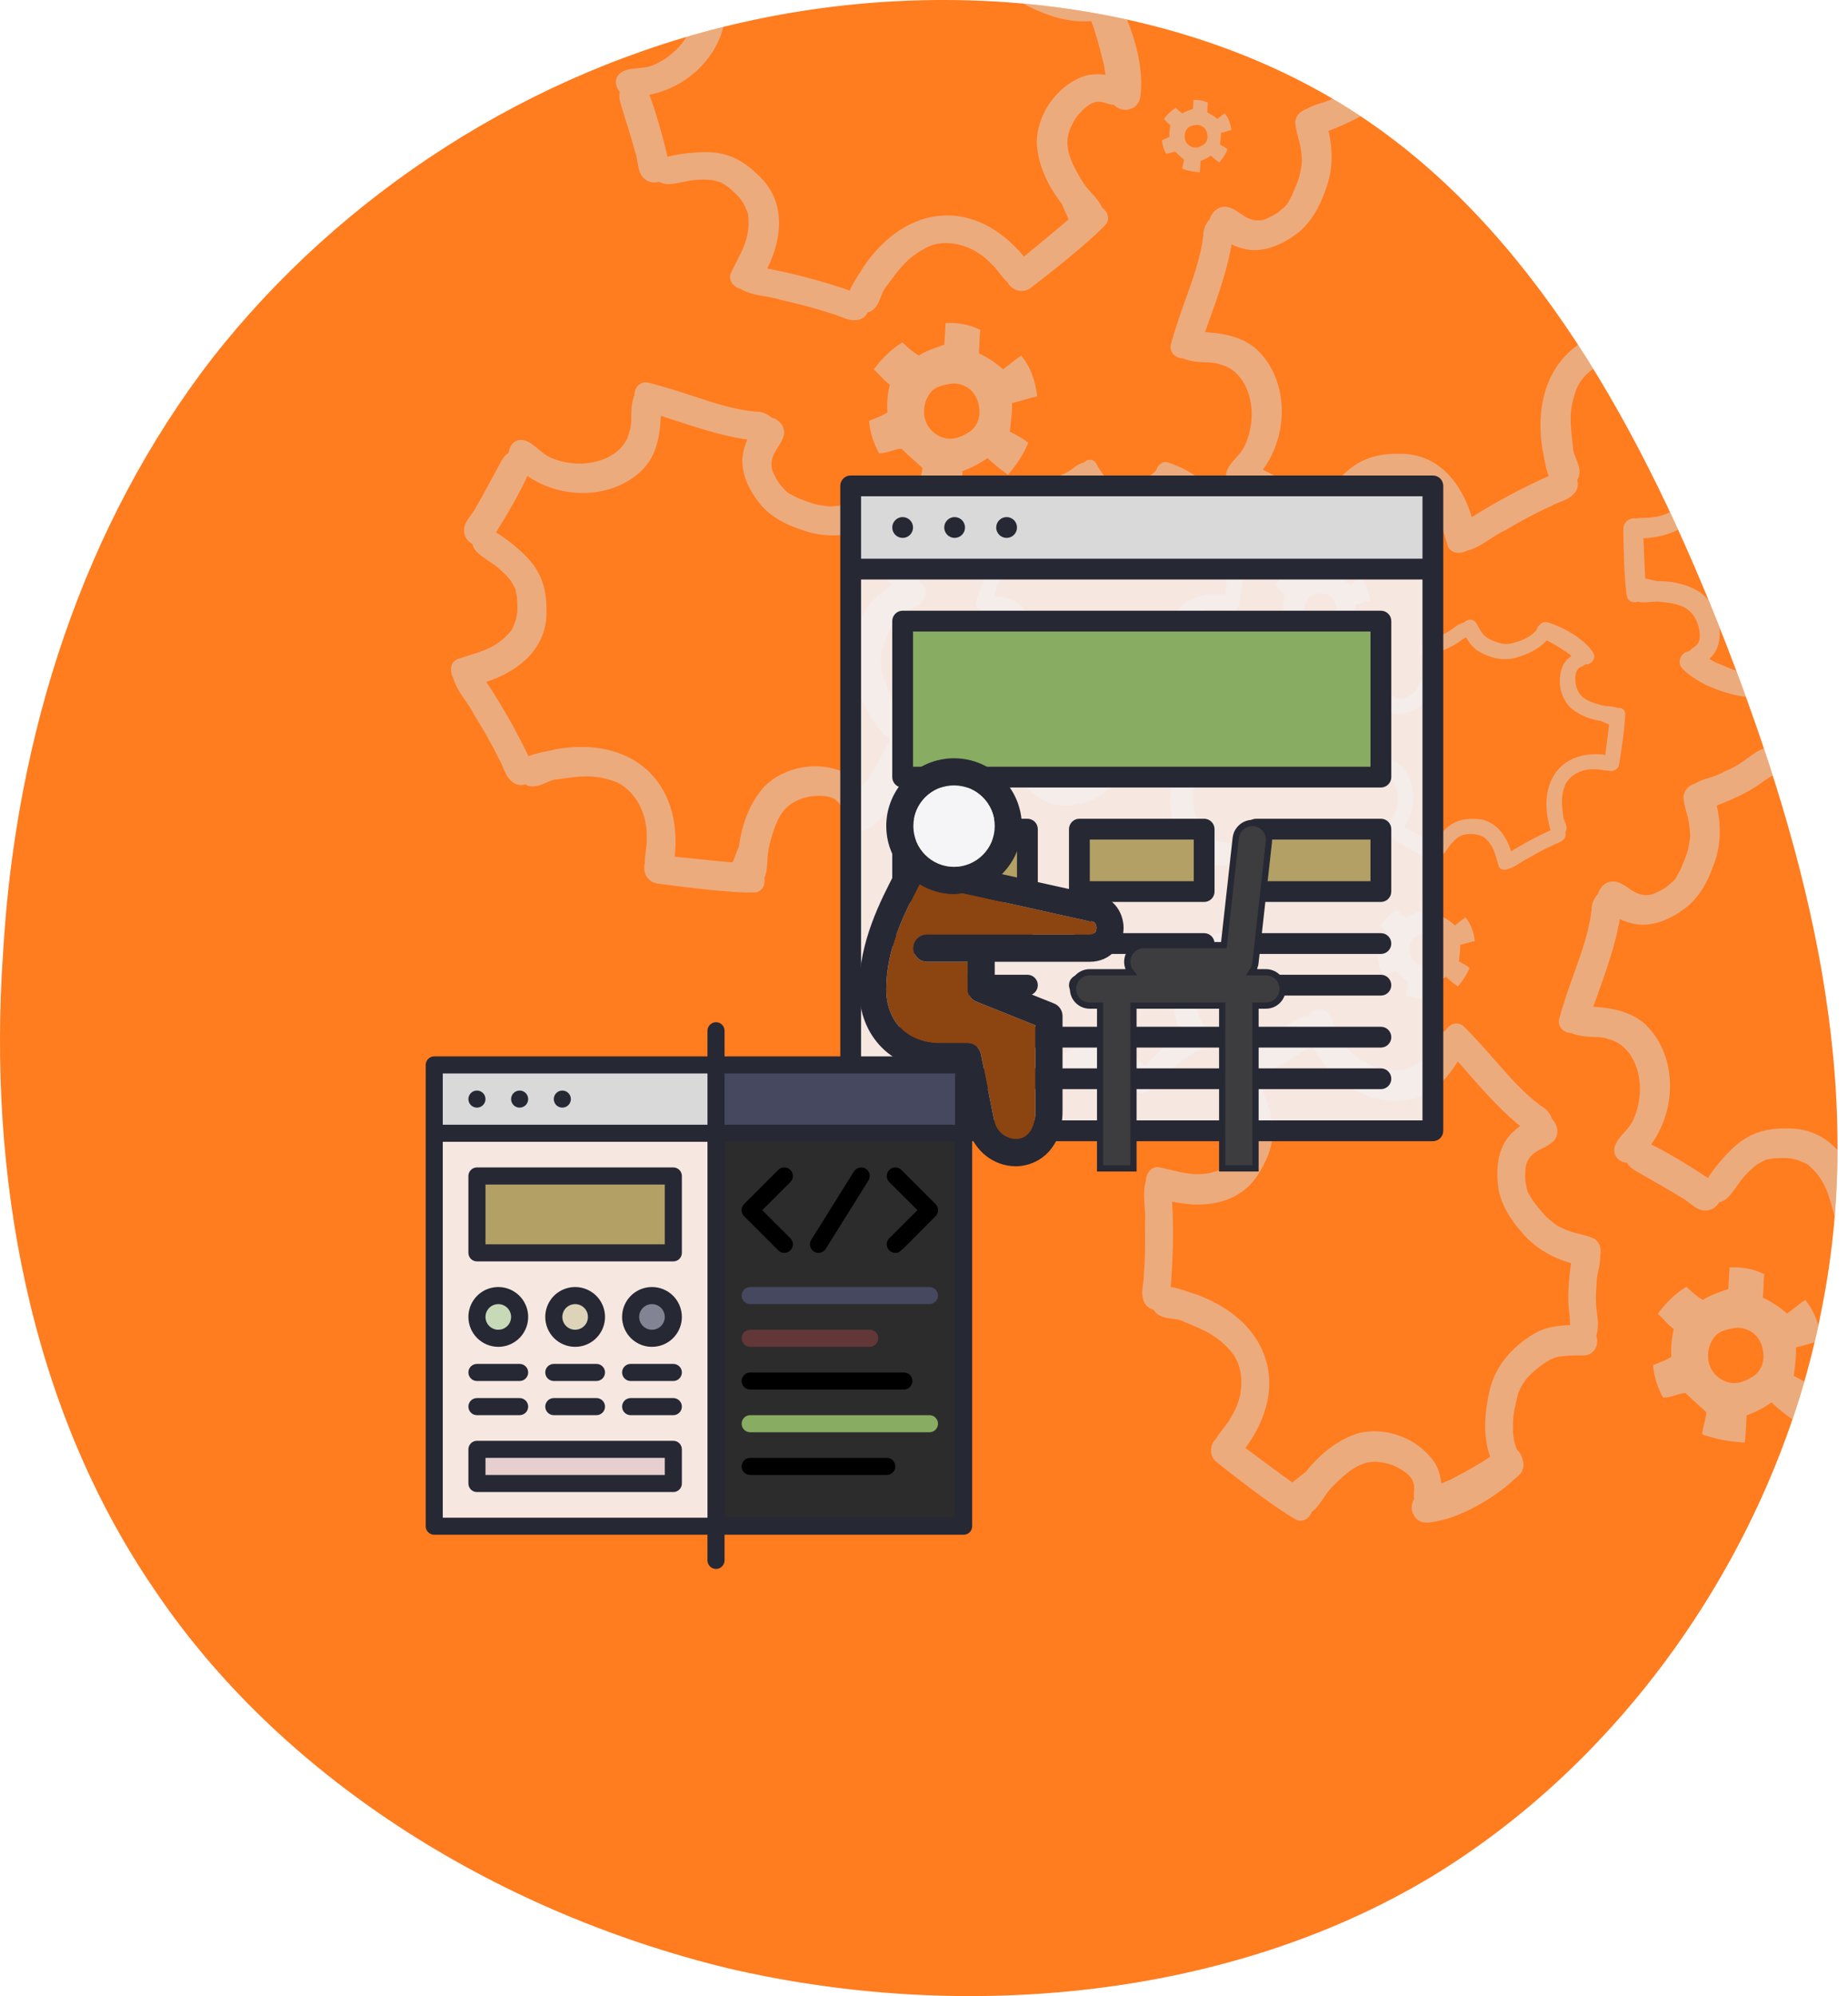 <svg width="113" height="122" viewBox="0 0 113 122" fill="none" xmlns="http://www.w3.org/2000/svg">
<path d="M12.986 21.886C20.852 11.861 32.419 4.303 45.375 1.373C58.331 -1.557 72.674 0.139 83.162 7.08C93.65 14.02 100.436 26.204 105.526 39.314C110.615 52.424 114.163 66.305 111.387 80.032C108.765 93.758 99.973 107.177 87.481 114.734C75.142 122.137 58.947 123.679 44.45 120.286C29.952 116.739 16.996 108.41 9.439 97.151C1.727 85.892 -0.741 71.703 0.185 58.285C0.956 44.867 5.12 32.065 12.986 21.886Z" fill="#FF7C1F"/>
<g style="mix-blend-mode:screen" opacity="0.5">
<path fill-rule="evenodd" clip-rule="evenodd" d="M40.406 25.413C40.365 26.658 40.123 27.916 39.24 28.754C37.504 30.452 34.447 30.603 32.25 29.09C31.866 29.961 31.033 31.425 30.331 32.543C30.908 32.879 32.347 33.956 32.834 34.86C33.277 35.581 33.416 36.42 33.414 37.217C33.53 39.581 31.74 41.027 29.734 41.68C30.704 43.124 31.562 44.661 32.317 46.218C32.672 46.071 33.101 45.983 33.473 45.906C33.656 45.869 33.825 45.834 33.965 45.796C38.635 44.971 41.737 47.745 41.26 52.359C41.55 52.388 41.877 52.422 42.223 52.459C43.047 52.544 43.983 52.642 44.789 52.712L44.845 52.597C44.953 52.306 45.065 52.017 45.184 51.731C45.367 50.359 45.869 48.999 46.779 48.029C47.963 46.889 49.942 46.464 51.602 47.199C52.041 47.407 52.384 47.742 52.674 48.123C52.726 48.05 52.782 47.978 52.837 47.907L52.837 47.907C52.964 47.742 53.091 47.578 53.184 47.398C53.687 46.578 54.118 45.837 54.408 45.199C53.362 44.325 52.719 42.998 52.326 41.738C51.799 40.111 52.235 38.436 53.034 37.123C53.418 36.555 53.953 36.146 54.522 35.781C54.474 35.713 54.429 35.643 54.384 35.573C54.291 35.429 54.198 35.286 54.093 35.163C53.467 34.371 52.956 33.251 52.646 32.496C51.46 32.809 50.181 32.834 48.942 32.353C48.077 32.074 47.239 31.637 46.596 30.945C46.047 30.298 45.571 29.511 45.439 28.69C45.314 28.036 45.451 27.424 45.7 26.865C45.612 26.849 45.526 26.836 45.442 26.829C43.956 26.579 42.508 26.103 41.059 25.627L41.059 25.627L41.058 25.626C40.84 25.555 40.623 25.484 40.406 25.413ZM30.676 28.148C30.785 27.956 30.922 27.782 31.11 27.683C31.138 27.197 31.527 26.76 32.096 26.924C32.407 27.017 32.666 27.237 32.926 27.458L32.926 27.458C33.14 27.64 33.355 27.823 33.602 27.938L33.607 27.941L33.609 27.942C33.623 27.95 33.635 27.955 33.653 27.963L33.654 27.964L33.677 27.975C35.739 28.854 38.16 28.05 38.493 26.352C38.594 26.089 38.596 25.825 38.597 25.517C38.599 25.162 38.602 24.75 38.759 24.218C38.763 24.209 38.77 24.203 38.776 24.197C38.781 24.192 38.786 24.187 38.79 24.181C38.786 23.754 39.043 23.351 39.544 23.367C40.566 23.613 41.486 23.916 42.362 24.203C43.67 24.633 44.879 25.03 46.175 25.16C46.555 25.139 46.913 25.286 47.165 25.513C47.617 25.629 48.029 26.05 47.931 26.576C47.876 26.855 47.725 27.091 47.572 27.328C47.465 27.496 47.356 27.664 47.281 27.849C47.234 27.969 47.2 28.095 47.178 28.225C47.168 28.341 47.175 28.46 47.188 28.578L47.191 28.593L47.191 28.593C47.199 28.636 47.208 28.685 47.219 28.73C47.222 28.744 47.227 28.758 47.232 28.771L47.232 28.771L47.232 28.772C47.235 28.781 47.239 28.79 47.241 28.799C47.29 28.907 47.375 29.092 47.423 29.173C47.461 29.259 47.575 29.441 47.651 29.56L47.758 29.682C47.986 29.942 48.073 30.042 48.179 30.117C48.246 30.164 48.319 30.201 48.439 30.26C48.526 30.304 48.636 30.359 48.786 30.44C49.738 30.803 49.82 30.833 50.486 30.929C50.576 30.943 50.71 30.948 50.78 30.951L50.781 30.951C51.441 30.921 51.811 30.81 52.179 30.699L52.179 30.699C52.454 30.616 52.728 30.534 53.121 30.486C53.541 30.519 53.823 30.828 53.936 31.177C54.116 31.463 54.196 31.703 54.283 31.964C54.378 32.247 54.48 32.554 54.727 32.969C55.023 33.622 55.317 33.997 55.573 34.325C55.853 34.683 56.088 34.985 56.235 35.53C56.498 35.768 56.654 36.127 56.549 36.475C56.489 36.7 56.334 36.886 56.128 36.982C55.893 37.129 55.755 37.212 55.658 37.269C55.453 37.392 55.435 37.403 55.073 37.672C54.329 38.12 53.937 39.689 53.88 40.049C53.85 40.837 53.862 40.876 54.167 41.808L54.203 41.914C54.316 42.263 54.734 43.181 55.276 43.712C55.327 43.764 55.38 43.813 55.434 43.862L55.465 43.891C55.506 43.923 55.555 43.96 55.604 43.995C55.833 44.037 56.052 44.157 56.205 44.342C56.38 44.489 56.51 44.688 56.523 44.914C56.564 45.113 56.518 45.245 56.429 45.501L56.429 45.501C56.384 45.631 56.328 45.792 56.266 46.01C55.846 47.24 54.801 49.372 53.27 50.539C53.205 50.599 53.157 50.628 53.121 50.636C52.884 50.803 52.536 50.832 52.26 50.672C51.898 50.51 51.724 50.145 51.73 49.798C51.601 49.617 51.524 49.472 51.459 49.349C51.373 49.186 51.308 49.063 51.167 48.947C50.997 48.749 50.464 48.553 49.517 48.682C48.039 49.003 47.496 49.723 46.997 51.874L46.997 51.878L46.997 51.883L46.997 51.887L46.997 51.892C46.953 52.111 46.939 52.349 46.925 52.589V52.589C46.904 52.962 46.883 53.338 46.745 53.653C46.806 54.044 46.654 54.442 46.22 54.547C44.549 54.599 41.084 54.122 40.238 54.005C39.542 53.93 39.273 53.245 39.433 52.757C39.422 52.508 39.455 52.257 39.489 52.006L39.489 52.006C39.525 51.737 39.561 51.468 39.542 51.2C39.61 49.524 38.643 48.158 37.585 47.76C36.39 47.346 35.636 47.398 34.074 47.638C33.887 47.623 33.666 47.72 33.424 47.825C33.019 48.001 32.558 48.201 32.115 47.938C31.845 48.032 31.524 47.99 31.256 47.732C31.02 47.517 30.894 47.219 30.768 46.922C30.692 46.742 30.615 46.562 30.515 46.401C30.066 45.458 29.528 44.557 28.979 43.664C28.832 43.362 28.633 43.072 28.433 42.783L28.433 42.782C28.132 42.345 27.83 41.907 27.71 41.425C27.498 41.034 27.51 40.536 27.924 40.3C28.19 40.209 28.437 40.132 28.67 40.059C29.527 39.792 30.187 39.587 30.852 38.977C31.311 38.514 31.314 38.506 31.446 38.141C31.473 38.068 31.505 37.98 31.547 37.872C31.65 37.427 31.66 37.302 31.612 36.491C31.581 36.343 31.562 36.244 31.549 36.172C31.533 36.086 31.524 36.039 31.509 35.994C31.49 35.939 31.46 35.888 31.395 35.775L31.395 35.775C31.357 35.708 31.306 35.62 31.237 35.496C31.175 35.407 30.668 34.792 29.992 34.363C29.487 34.024 29.33 33.899 29.219 33.792C29.057 33.658 28.95 33.479 28.889 33.281C28.886 33.274 28.886 33.267 28.885 33.26C28.885 33.255 28.884 33.25 28.883 33.246C28.651 33.121 28.46 32.906 28.398 32.622C28.292 32.165 28.547 31.82 28.798 31.479C28.919 31.316 29.039 31.153 29.118 30.979C29.449 30.416 29.759 29.839 30.069 29.263C30.269 28.89 30.47 28.517 30.676 28.148ZM44.232 1.645C43.739 3.644 41.932 5.363 39.704 5.793C40.056 6.677 40.516 8.298 40.82 9.582C41.465 9.406 43.242 9.135 44.227 9.422C45.052 9.612 45.748 10.101 46.316 10.661C48.082 12.236 47.858 14.526 46.917 16.414C48.627 16.735 50.325 17.201 51.964 17.755C52.108 17.398 52.346 17.03 52.552 16.712C52.653 16.555 52.747 16.41 52.818 16.283C55.504 12.375 59.657 12.107 62.613 15.682C62.837 15.497 63.09 15.288 63.358 15.066L63.36 15.065C63.999 14.538 64.724 13.939 65.339 13.414L65.296 13.293C65.164 13.012 65.036 12.729 64.917 12.444C64.066 11.352 63.449 10.041 63.395 8.712C63.412 7.068 64.496 5.359 66.185 4.69C66.64 4.524 67.12 4.513 67.595 4.574C67.58 4.486 67.567 4.396 67.555 4.306L67.555 4.306C67.527 4.1 67.498 3.894 67.435 3.701C67.204 2.769 66.978 1.941 66.726 1.287C65.37 1.42 63.972 0.948 62.798 0.346C62.718 0.306 62.639 0.264 62.563 0.22C64.709 0.414 66.832 0.738 68.91 1.195C69.424 2.43 69.937 4.251 69.735 5.843C69.733 5.931 69.72 5.986 69.701 6.017C69.653 6.303 69.43 6.572 69.122 6.656C68.753 6.801 68.371 6.669 68.127 6.422C67.907 6.387 67.751 6.34 67.618 6.3C67.441 6.247 67.308 6.207 67.126 6.226C66.865 6.208 66.352 6.451 65.78 7.217C64.973 8.496 65.106 9.388 66.289 11.251C66.293 11.255 66.295 11.257 66.298 11.26C66.299 11.261 66.3 11.263 66.302 11.264C66.427 11.45 66.588 11.626 66.749 11.804L66.749 11.804C67 12.08 67.253 12.36 67.381 12.679C67.703 12.909 67.88 13.297 67.651 13.68C66.516 14.908 63.746 17.044 63.069 17.565C62.529 18.009 61.852 17.72 61.616 17.264C61.43 17.098 61.275 16.898 61.12 16.698C60.953 16.484 60.787 16.269 60.583 16.095C59.434 14.872 57.782 14.603 56.757 15.079C55.624 15.64 55.132 16.214 54.209 17.496C54.067 17.619 53.98 17.845 53.886 18.091C53.727 18.504 53.547 18.973 53.049 19.103C52.927 19.363 52.672 19.562 52.299 19.572C51.981 19.59 51.68 19.471 51.38 19.352C51.198 19.28 51.016 19.209 50.831 19.167C49.844 18.826 48.824 18.578 47.802 18.344C47.484 18.236 47.138 18.175 46.791 18.115L46.791 18.115C46.268 18.023 45.744 17.931 45.317 17.678C44.889 17.556 44.542 17.198 44.664 16.737C44.786 16.484 44.904 16.253 45.016 16.036C45.426 15.239 45.742 14.623 45.774 13.722C45.765 13.07 45.761 13.063 45.594 12.712C45.561 12.642 45.521 12.557 45.473 12.451C45.228 12.065 45.146 11.971 44.534 11.437C44.407 11.356 44.323 11.299 44.263 11.258C44.19 11.209 44.15 11.182 44.107 11.162C44.055 11.137 43.998 11.122 43.872 11.09C43.797 11.07 43.698 11.044 43.561 11.007C43.454 10.988 42.66 10.919 41.881 11.1C41.285 11.223 41.086 11.247 40.931 11.251C40.723 11.273 40.52 11.223 40.335 11.128C40.329 11.125 40.323 11.121 40.318 11.116C40.314 11.113 40.311 11.11 40.306 11.107C40.055 11.185 39.768 11.171 39.522 11.016C39.122 10.771 39.054 10.348 38.987 9.929V9.929C38.955 9.729 38.924 9.529 38.855 9.351C38.686 8.72 38.492 8.095 38.298 7.469C38.172 7.065 38.047 6.661 37.928 6.255C37.868 6.043 37.84 5.823 37.901 5.619C37.574 5.258 37.535 4.675 38.052 4.384C38.336 4.227 38.674 4.197 39.014 4.167C39.294 4.142 39.576 4.117 39.831 4.021L39.835 4.02L39.839 4.019C39.854 4.014 39.866 4.01 39.885 4.003C39.892 4 39.9 3.997 39.909 3.994C40.81 3.623 41.531 2.98 41.979 2.256C42.725 2.037 43.476 1.833 44.232 1.645ZM81.489 6.036C81.194 6.176 80.956 6.249 80.731 6.317C80.463 6.399 80.216 6.474 79.919 6.651C79.561 6.757 79.238 7.037 79.193 7.464C79.232 7.866 79.309 8.147 79.386 8.43L79.386 8.43C79.489 8.808 79.593 9.188 79.606 9.862L79.606 9.863C79.602 9.935 79.593 10.071 79.576 10.163C79.461 10.839 79.428 10.922 79.032 11.883C78.947 12.034 78.887 12.146 78.841 12.233L78.841 12.233L78.841 12.233C78.776 12.354 78.737 12.428 78.687 12.494C78.608 12.6 78.504 12.687 78.233 12.913L78.106 13.018C77.982 13.093 77.793 13.204 77.704 13.241C77.621 13.287 77.431 13.369 77.319 13.416C77.309 13.419 77.3 13.422 77.29 13.425C77.276 13.43 77.262 13.434 77.248 13.437C77.202 13.447 77.151 13.455 77.107 13.462L77.092 13.464C76.971 13.475 76.85 13.479 76.731 13.466C76.6 13.44 76.472 13.401 76.351 13.35C76.164 13.269 75.996 13.154 75.828 13.04C75.589 12.878 75.353 12.718 75.069 12.654C74.536 12.54 74.096 12.95 73.966 13.407C73.727 13.659 73.567 14.02 73.579 14.408C73.413 15.727 72.976 16.949 72.504 18.272C72.187 19.157 71.855 20.088 71.577 21.123C71.547 21.635 71.952 21.907 72.388 21.914C72.394 21.919 72.398 21.924 72.403 21.929C72.407 21.933 72.411 21.938 72.415 21.941C72.418 21.943 72.421 21.945 72.424 21.947C72.962 22.121 73.383 22.134 73.745 22.146C74.058 22.156 74.328 22.164 74.594 22.274C76.317 22.658 77.073 25.148 76.122 27.229C76.106 27.261 76.098 27.277 76.088 27.297C76.086 27.3 76.086 27.3 76.083 27.303L76.083 27.304C75.96 27.553 75.767 27.767 75.576 27.981L75.576 27.981C75.343 28.24 75.112 28.498 75.009 28.813C74.826 29.389 75.262 29.797 75.757 29.839C75.854 30.034 76.027 30.177 76.22 30.294C76.591 30.514 76.966 30.728 77.341 30.942C77.921 31.273 78.501 31.604 79.067 31.956C79.242 32.042 79.405 32.169 79.568 32.296C79.909 32.562 80.254 32.83 80.724 32.735C81.015 32.678 81.239 32.489 81.372 32.256C81.377 32.255 81.382 32.255 81.387 32.254C81.394 32.254 81.401 32.254 81.408 32.251C81.612 32.194 81.798 32.089 81.938 31.927C82.051 31.817 82.181 31.661 82.541 31.154C82.996 30.476 83.636 29.975 83.729 29.914C83.857 29.848 83.949 29.798 84.018 29.76C84.135 29.697 84.188 29.668 84.244 29.65C84.29 29.635 84.338 29.628 84.427 29.614C84.501 29.602 84.602 29.586 84.754 29.558C85.582 29.53 85.709 29.543 86.16 29.661C86.27 29.706 86.358 29.741 86.432 29.77C86.801 29.915 86.809 29.918 87.269 30.398C87.874 31.092 88.066 31.771 88.316 32.652L88.316 32.652C88.383 32.891 88.456 33.145 88.541 33.419C88.772 33.847 89.279 33.872 89.683 33.666C90.178 33.557 90.633 33.261 91.087 32.965L91.087 32.965C91.388 32.769 91.688 32.573 92 32.432C92.925 31.894 93.859 31.369 94.832 30.937C94.999 30.838 95.184 30.765 95.37 30.692L95.37 30.692C95.677 30.572 95.983 30.451 96.209 30.216C96.479 29.949 96.531 29.623 96.441 29.345C96.721 28.9 96.529 28.425 96.36 28.007C96.26 27.758 96.167 27.529 96.187 27.339C95.983 25.74 95.95 24.97 96.403 23.762C96.586 23.312 96.944 22.882 97.424 22.545C97.119 22.05 96.809 21.561 96.495 21.078C94.737 22.302 93.877 24.552 94.306 27.402C94.34 27.546 94.371 27.719 94.405 27.907L94.405 27.908C94.473 28.289 94.552 28.728 94.693 29.094C93.085 29.823 91.495 30.658 89.996 31.61C89.383 29.546 87.956 27.683 85.542 27.739C84.729 27.717 83.87 27.836 83.122 28.269C82.188 28.741 81.051 30.181 80.693 30.761C79.572 30.015 78.1 29.128 77.222 28.713C78.823 26.512 78.749 23.39 77.063 21.575C76.232 20.653 74.955 20.373 73.686 20.299C73.764 20.078 73.843 19.858 73.921 19.638C74.445 18.173 74.969 16.708 75.262 15.2C75.271 15.114 75.287 15.026 75.305 14.937C75.87 15.206 76.49 15.362 77.16 15.252C78.001 15.139 78.817 14.674 79.491 14.13C80.213 13.492 80.68 12.649 80.988 11.775C81.511 10.524 81.519 9.219 81.231 8.001C81.781 7.791 82.521 7.484 83.198 7.104C83.186 7.096 83.174 7.088 83.162 7.08C82.614 6.718 82.056 6.37 81.489 6.036ZM102.115 31.302C101.821 31.458 101.483 31.567 101.111 31.606C100.93 31.646 100.742 31.648 100.555 31.65C100.38 31.652 100.205 31.654 100.035 31.687C99.686 31.627 99.244 31.879 99.263 32.362C99.267 32.952 99.287 35.37 99.49 36.508C99.605 36.794 99.892 36.858 100.154 36.777C100.382 36.84 100.642 36.817 100.899 36.794C101.065 36.78 101.229 36.765 101.383 36.774C101.385 36.773 101.387 36.773 101.389 36.773C101.391 36.773 101.393 36.773 101.396 36.772C102.916 36.899 103.463 37.198 103.83 38.176C104.013 38.812 103.933 39.196 103.814 39.331C103.749 39.44 103.671 39.496 103.568 39.572C103.491 39.628 103.399 39.695 103.288 39.801C103.05 39.832 102.818 39.987 102.743 40.251C102.661 40.456 102.716 40.691 102.854 40.837C102.863 40.861 102.888 40.891 102.935 40.929C103.887 41.86 105.449 42.361 106.332 42.525C106.487 42.546 106.603 42.568 106.697 42.586C106.719 42.59 106.74 42.594 106.759 42.598C106.565 42.063 106.368 41.53 106.168 40.998C105.833 40.875 105.466 40.724 105.075 40.556C104.943 40.51 104.817 40.44 104.692 40.37C104.638 40.339 104.583 40.308 104.528 40.28C104.76 40.043 104.954 39.775 105.053 39.455C105.156 39.085 105.182 38.706 105.142 38.337C104.929 37.8 104.713 37.263 104.494 36.729C104.349 36.545 104.185 36.379 104.003 36.238C103.249 35.713 102.269 35.506 101.312 35.518C101.105 35.465 100.896 35.417 100.686 35.373L100.601 35.345C100.569 34.787 100.542 34.137 100.518 33.565C100.509 33.325 100.499 33.098 100.49 32.897C101.309 32.862 102.021 32.68 102.612 32.376C102.448 32.017 102.283 31.659 102.115 31.302ZM107.858 45.744C107.475 45.882 107.213 46.076 106.913 46.298C106.572 46.551 106.182 46.84 105.507 47.126C105.078 47.367 104.762 47.463 104.471 47.552C104.203 47.634 103.956 47.709 103.659 47.885C103.301 47.992 102.978 48.271 102.933 48.699C102.972 49.101 103.049 49.382 103.126 49.664L103.126 49.665C103.229 50.043 103.333 50.423 103.346 51.097L103.346 51.098C103.341 51.17 103.333 51.306 103.316 51.398C103.201 52.074 103.168 52.157 102.772 53.118C102.687 53.269 102.627 53.38 102.581 53.467C102.516 53.588 102.477 53.662 102.427 53.729C102.348 53.835 102.244 53.922 101.973 54.147L101.845 54.253C101.722 54.327 101.533 54.438 101.444 54.475C101.361 54.522 101.17 54.604 101.059 54.651L101.046 54.654L101.016 54.664C101.006 54.667 100.997 54.67 100.988 54.672C100.942 54.681 100.891 54.69 100.846 54.697L100.832 54.699C100.711 54.71 100.589 54.713 100.471 54.7C100.34 54.675 100.212 54.636 100.091 54.585C99.904 54.504 99.735 54.389 99.567 54.275C99.329 54.113 99.092 53.952 98.809 53.889C98.275 53.775 97.836 54.184 97.705 54.642C97.467 54.894 97.307 55.255 97.319 55.643C97.153 56.961 96.716 58.184 96.244 59.507C95.927 60.392 95.595 61.323 95.317 62.358C95.287 62.869 95.692 63.142 96.127 63.149C96.133 63.153 96.138 63.158 96.143 63.163C96.149 63.17 96.155 63.177 96.163 63.182C96.702 63.356 97.123 63.369 97.485 63.381C97.798 63.39 98.068 63.399 98.334 63.509C100.057 63.893 100.813 66.383 99.862 68.463L99.851 68.486C99.842 68.504 99.835 68.517 99.828 68.531C99.826 68.534 99.826 68.534 99.824 68.537L99.823 68.538C99.7 68.787 99.507 69.002 99.316 69.216C99.083 69.475 98.852 69.733 98.749 70.048C98.567 70.624 99.002 71.032 99.497 71.074C99.594 71.268 99.767 71.412 99.96 71.529C100.331 71.748 100.706 71.962 101.081 72.176L101.081 72.177C101.661 72.508 102.241 72.839 102.807 73.191C102.982 73.277 103.145 73.403 103.308 73.531C103.649 73.796 103.994 74.065 104.463 73.969C104.755 73.913 104.979 73.724 105.112 73.491C105.114 73.49 105.116 73.49 105.118 73.49C105.121 73.489 105.124 73.489 105.127 73.489L105.129 73.489C105.135 73.489 105.142 73.488 105.148 73.486C105.352 73.428 105.538 73.324 105.678 73.162C105.791 73.052 105.921 72.895 106.281 72.389C106.736 71.711 107.376 71.21 107.469 71.149C107.597 71.082 107.688 71.032 107.758 70.995L107.758 70.995C107.875 70.931 107.928 70.903 107.984 70.885C108.03 70.87 108.078 70.862 108.167 70.848C108.241 70.837 108.342 70.821 108.494 70.793C109.322 70.765 109.449 70.778 109.9 70.895C110.01 70.941 110.098 70.976 110.172 71.005C110.541 71.15 110.549 71.153 111.009 71.632C111.614 72.327 111.806 73.006 112.056 73.886L112.056 73.886C112.097 74.033 112.14 74.184 112.187 74.343C112.297 72.993 112.353 71.643 112.358 70.293C111.603 69.474 110.586 68.943 109.282 68.973C108.469 68.951 107.61 69.071 106.862 69.504C105.927 69.976 104.791 71.416 104.433 71.996C103.312 71.25 101.84 70.362 100.962 69.948C102.563 67.747 102.489 64.625 100.803 62.81C99.972 61.887 98.695 61.608 97.426 61.533C97.504 61.313 97.582 61.093 97.661 60.873C98.185 59.407 98.709 57.943 99.002 56.435C99.011 56.349 99.027 56.261 99.045 56.172C99.61 56.441 100.23 56.596 100.9 56.486C101.741 56.373 102.556 55.908 103.23 55.365C103.953 54.727 104.42 53.884 104.728 53.009C105.251 51.759 105.259 50.453 104.971 49.235C105.749 48.94 106.905 48.448 107.729 47.83C107.857 47.726 108.006 47.635 108.155 47.544L108.156 47.543C108.228 47.499 108.3 47.455 108.37 47.409C108.392 47.444 108.414 47.48 108.435 47.515C108.248 46.924 108.055 46.333 107.858 45.744ZM111.186 81.024C111.024 80.443 110.766 79.904 110.383 79.454C110.095 79.644 109.896 79.803 109.69 79.969C109.563 80.071 109.434 80.175 109.279 80.29C108.847 79.897 108.33 79.569 107.794 79.308C107.822 79.054 107.828 78.831 107.833 78.621L107.833 78.62C107.839 78.367 107.844 78.132 107.889 77.882C107.226 77.554 106.484 77.418 105.756 77.466C105.732 77.991 105.712 78.32 105.679 78.786L105.633 78.802L105.516 78.842L105.516 78.842C105.056 79.002 104.51 79.193 104.123 79.451C103.694 79.184 103.489 78.992 103.168 78.692L103.12 78.646C102.431 79.068 101.846 79.64 101.371 80.294C101.537 80.445 101.663 80.58 101.78 80.705L101.78 80.706C101.954 80.892 102.11 81.058 102.349 81.227C102.211 81.774 102.161 82.418 102.202 82.928C101.876 83.122 101.665 83.205 101.411 83.305C101.311 83.345 101.204 83.387 101.081 83.44C101.142 84.173 101.367 84.829 101.695 85.427C102.021 85.41 102.254 85.338 102.475 85.269C102.661 85.211 102.839 85.156 103.059 85.138C103.271 85.351 103.599 85.645 103.898 85.913L103.898 85.914L103.899 85.914L103.899 85.915C104.065 86.064 104.221 86.204 104.344 86.318C104.302 86.636 104.25 86.848 104.199 87.054L104.199 87.055C104.155 87.232 104.112 87.406 104.078 87.639C104.118 87.688 104.186 87.708 104.256 87.729L104.26 87.73L104.296 87.741C104.453 87.788 104.61 87.835 104.768 87.877C105.396 88.044 106.041 88.141 106.687 88.166C106.757 87.576 106.776 87.042 106.795 86.508L106.795 86.507C107.337 86.316 107.851 86.048 108.319 85.715C108.716 86.081 109.135 86.422 109.574 86.734C109.594 86.712 109.614 86.688 109.633 86.665C109.882 85.929 110.114 85.189 110.328 84.447C110.139 84.333 109.954 84.236 109.738 84.122L109.738 84.122L109.685 84.094C109.689 84.056 109.694 84.019 109.699 83.981C109.703 83.944 109.707 83.906 109.712 83.869C109.775 83.345 109.836 82.841 109.823 82.345C110.109 82.287 110.355 82.214 110.596 82.143C110.716 82.108 110.836 82.073 110.958 82.04C111.038 81.701 111.114 81.363 111.186 81.024ZM56.74 24.231C56.925 23.908 57.12 23.595 58.193 23.446C58.615 23.387 59.832 23.619 59.893 25.156C59.912 25.646 59.672 26.152 59.255 26.41C58.84 26.667 58.483 26.817 58.105 26.816C57.517 26.815 56.95 26.449 56.684 25.924C56.417 25.4 56.449 24.743 56.74 24.231ZM53.755 27.71C54.082 27.694 54.314 27.621 54.535 27.552C54.721 27.495 54.899 27.439 55.119 27.421C55.331 27.634 55.659 27.928 55.958 28.197C56.124 28.346 56.281 28.487 56.405 28.602C56.362 28.92 56.31 29.131 56.259 29.338C56.215 29.515 56.173 29.689 56.138 29.923C56.178 29.971 56.246 29.991 56.316 30.012L56.316 30.012L56.32 30.014L56.356 30.024C56.513 30.071 56.67 30.118 56.828 30.16C57.456 30.327 58.101 30.425 58.747 30.449C58.817 29.859 58.836 29.325 58.855 28.791L58.855 28.79C59.397 28.599 59.911 28.331 60.379 27.998C60.776 28.365 61.195 28.705 61.634 29.018C62.136 28.437 62.584 27.78 62.88 27.056C62.479 26.764 62.189 26.611 61.798 26.406L61.745 26.378L61.757 26.28L61.772 26.153C61.835 25.628 61.896 25.125 61.883 24.629C62.169 24.57 62.415 24.497 62.656 24.426L62.656 24.426C62.904 24.354 63.146 24.282 63.423 24.228C63.316 23.304 63.023 22.418 62.444 21.737C62.155 21.927 61.956 22.087 61.75 22.253C61.623 22.354 61.494 22.458 61.339 22.573C60.907 22.18 60.39 21.853 59.855 21.591C59.883 21.337 59.888 21.114 59.893 20.904V20.904C59.899 20.651 59.904 20.416 59.949 20.166C59.286 19.837 58.544 19.701 57.816 19.749C57.792 20.274 57.772 20.603 57.739 21.069C57.686 21.087 57.632 21.106 57.576 21.126C57.116 21.286 56.57 21.476 56.183 21.734C55.754 21.467 55.55 21.276 55.228 20.975L55.18 20.93C54.491 21.352 53.906 21.923 53.431 22.577C53.597 22.728 53.723 22.863 53.84 22.989C54.014 23.175 54.17 23.342 54.41 23.511C54.271 24.057 54.221 24.702 54.262 25.211C53.936 25.405 53.725 25.488 53.471 25.589L53.471 25.589C53.371 25.628 53.264 25.671 53.141 25.723C53.202 26.457 53.427 27.112 53.755 27.71ZM104.68 81.948C104.864 81.625 105.059 81.312 106.133 81.163C106.555 81.104 107.772 81.336 107.832 82.873C107.852 83.362 107.612 83.869 107.195 84.127C106.78 84.384 106.423 84.534 106.045 84.533C105.457 84.532 104.89 84.165 104.624 83.641C104.357 83.117 104.389 82.46 104.68 81.948ZM80.741 36.267C80.12 36.354 80.006 36.535 79.9 36.722C79.731 37.019 79.713 37.399 79.867 37.703C80.022 38.007 80.35 38.219 80.69 38.22C80.909 38.22 81.117 38.133 81.357 37.984C81.598 37.835 81.737 37.542 81.726 37.258C81.691 36.367 80.986 36.233 80.741 36.267ZM78.622 38.646C78.494 38.686 78.359 38.728 78.17 38.737C77.98 38.391 77.85 38.011 77.815 37.587C77.886 37.556 77.948 37.532 78.006 37.509L78.006 37.508C78.153 37.45 78.275 37.402 78.464 37.29C78.44 36.995 78.469 36.621 78.549 36.305C78.41 36.207 78.32 36.11 78.22 36.002C78.152 35.929 78.079 35.851 77.983 35.764C78.258 35.385 78.596 35.054 78.996 34.809L79.024 34.836C79.21 35.01 79.328 35.121 79.577 35.275C79.801 35.126 80.118 35.016 80.384 34.923L80.478 34.89C80.497 34.62 80.509 34.43 80.523 34.125C80.945 34.097 81.374 34.176 81.759 34.367C81.733 34.511 81.73 34.648 81.726 34.794V34.794C81.723 34.916 81.72 35.045 81.704 35.193C82.014 35.344 82.314 35.534 82.564 35.761C82.654 35.695 82.729 35.635 82.802 35.576C82.922 35.48 83.037 35.387 83.204 35.277C83.539 35.672 83.709 36.185 83.771 36.72C83.611 36.752 83.47 36.793 83.327 36.835L83.327 36.835C83.187 36.876 83.045 36.918 82.879 36.952C82.887 37.24 82.852 37.532 82.815 37.835L82.799 37.966L82.83 37.982C83.056 38.101 83.224 38.189 83.457 38.359C83.285 38.778 83.026 39.159 82.735 39.495C82.481 39.314 82.238 39.117 82.008 38.904C81.737 39.097 81.439 39.253 81.125 39.364C81.114 39.673 81.103 39.983 81.062 40.325C80.688 40.31 80.314 40.254 79.951 40.157C79.859 40.133 79.768 40.105 79.677 40.078L79.677 40.078L79.656 40.072L79.654 40.071C79.614 40.059 79.574 40.047 79.551 40.02C79.571 39.884 79.596 39.783 79.621 39.681C79.651 39.561 79.681 39.438 79.705 39.254C79.634 39.188 79.543 39.106 79.447 39.02C79.273 38.864 79.084 38.694 78.96 38.57C78.833 38.581 78.73 38.613 78.622 38.646ZM72.535 7.957C72.611 7.824 72.691 7.695 73.134 7.633C73.308 7.609 73.81 7.705 73.836 8.339C73.844 8.541 73.745 8.75 73.573 8.856C73.401 8.962 73.254 9.024 73.098 9.024C72.855 9.023 72.621 8.872 72.511 8.656C72.401 8.44 72.414 8.168 72.535 7.957ZM71.303 9.393C71.437 9.386 71.533 9.356 71.625 9.328L71.625 9.328C71.701 9.304 71.775 9.281 71.866 9.273C71.953 9.361 72.089 9.483 72.212 9.594C72.28 9.655 72.345 9.713 72.396 9.761C72.379 9.892 72.357 9.979 72.336 10.064L72.336 10.065C72.318 10.138 72.3 10.209 72.286 10.306C72.303 10.326 72.331 10.334 72.359 10.343L72.361 10.343L72.377 10.348C72.406 10.357 72.436 10.366 72.465 10.374C72.5 10.384 72.535 10.394 72.571 10.404C72.83 10.473 73.096 10.513 73.363 10.523C73.392 10.28 73.4 10.06 73.407 9.839L73.408 9.839C73.631 9.76 73.843 9.649 74.036 9.512C74.2 9.663 74.373 9.803 74.554 9.932C74.761 9.693 74.946 9.422 75.068 9.123C74.903 9.002 74.783 8.939 74.622 8.854L74.6 8.843L74.611 8.75L74.611 8.75C74.637 8.534 74.662 8.326 74.657 8.121C74.775 8.097 74.877 8.067 74.976 8.038C75.078 8.008 75.178 7.978 75.292 7.956C75.248 7.574 75.127 7.209 74.888 6.928C74.769 7.006 74.687 7.072 74.602 7.141L74.602 7.141C74.55 7.183 74.496 7.225 74.432 7.273C74.254 7.111 74.041 6.975 73.82 6.868C73.831 6.763 73.834 6.671 73.836 6.584V6.584C73.838 6.479 73.841 6.382 73.859 6.279C73.585 6.144 73.279 6.088 72.979 6.107C72.969 6.324 72.96 6.46 72.947 6.652L72.88 6.676C72.69 6.742 72.464 6.82 72.305 6.927C72.128 6.816 72.043 6.737 71.911 6.613L71.911 6.613L71.891 6.595C71.606 6.769 71.365 7.005 71.169 7.274C71.238 7.337 71.29 7.392 71.338 7.444C71.41 7.521 71.474 7.59 71.573 7.66C71.516 7.885 71.495 8.151 71.512 8.361C71.377 8.441 71.29 8.476 71.186 8.517C71.144 8.534 71.1 8.551 71.049 8.573C71.075 8.876 71.167 9.146 71.303 9.393ZM87.149 57.062C86.527 57.149 86.414 57.33 86.307 57.517C86.139 57.814 86.12 58.194 86.275 58.498C86.429 58.802 86.757 59.014 87.098 59.015C87.317 59.015 87.524 58.928 87.765 58.78C88.006 58.63 88.145 58.337 88.134 58.053C88.099 57.163 87.393 57.028 87.149 57.062ZM85.03 59.441C84.902 59.481 84.767 59.523 84.578 59.533C84.388 59.186 84.258 58.807 84.222 58.382C84.294 58.351 84.356 58.327 84.414 58.304C84.561 58.246 84.683 58.197 84.872 58.085C84.848 57.79 84.877 57.416 84.957 57.1C84.818 57.002 84.728 56.906 84.627 56.797L84.627 56.797C84.559 56.725 84.487 56.646 84.39 56.559C84.666 56.18 85.004 55.849 85.404 55.604L85.432 55.631C85.618 55.805 85.736 55.916 85.985 56.071C86.209 55.921 86.525 55.811 86.792 55.718L86.886 55.685C86.905 55.415 86.917 55.225 86.931 54.921C87.353 54.893 87.782 54.971 88.166 55.162C88.141 55.307 88.138 55.443 88.134 55.59V55.59C88.131 55.711 88.128 55.84 88.112 55.988C88.422 56.139 88.722 56.329 88.972 56.557C89.061 56.49 89.136 56.43 89.21 56.371L89.21 56.371C89.329 56.275 89.445 56.182 89.612 56.072C89.947 56.467 90.117 56.98 90.179 57.516C90.019 57.547 89.878 57.588 89.735 57.63C89.595 57.672 89.453 57.713 89.287 57.748C89.295 58.035 89.259 58.327 89.223 58.63L89.223 58.63L89.207 58.761L89.238 58.777C89.464 58.896 89.632 58.984 89.864 59.154C89.693 59.573 89.434 59.954 89.143 60.29C88.889 60.109 88.645 59.912 88.416 59.7C88.144 59.893 87.847 60.048 87.533 60.159V60.159C87.522 60.469 87.511 60.778 87.47 61.12C87.096 61.105 86.722 61.049 86.358 60.952C86.267 60.928 86.176 60.901 86.085 60.873L86.064 60.867L86.062 60.867C86.022 60.855 85.982 60.843 85.959 60.815C85.979 60.679 86.004 60.578 86.029 60.476C86.058 60.356 86.089 60.233 86.113 60.049C86.042 59.983 85.951 59.901 85.855 59.815L85.854 59.815C85.681 59.659 85.491 59.489 85.368 59.365C85.241 59.376 85.138 59.408 85.03 59.441ZM85.743 46.876C85.315 46.401 84.658 46.257 84.005 46.219C84.045 46.106 84.086 45.992 84.126 45.879L84.126 45.879C84.396 45.125 84.665 44.371 84.816 43.596C84.821 43.552 84.829 43.506 84.838 43.461C85.129 43.599 85.448 43.679 85.793 43.622C86.225 43.564 86.645 43.325 86.992 43.045C87.364 42.717 87.604 42.283 87.762 41.833C88.032 41.19 88.036 40.518 87.888 39.891C88.288 39.739 88.883 39.486 89.307 39.168C89.373 39.114 89.449 39.068 89.526 39.021L89.526 39.021C89.563 38.998 89.6 38.975 89.637 38.951C89.821 39.255 90.028 39.541 90.321 39.75C91 40.187 91.873 40.439 92.734 40.184C93.4 39.995 94.105 39.675 94.578 39.138C94.909 39.298 95.292 39.535 95.715 39.81C95.808 39.861 95.893 39.93 95.978 39.999L95.978 39.999C95.996 40.014 96.015 40.029 96.034 40.044C96.052 40.059 96.07 40.073 96.089 40.087C95.885 40.234 95.705 40.41 95.59 40.637C95.182 41.499 95.378 42.543 95.96 43.18C96.457 43.671 97.164 43.952 97.882 44.067C98.03 44.133 98.18 44.196 98.331 44.257L98.391 44.288C98.344 44.709 98.28 45.197 98.224 45.627L98.224 45.629L98.223 45.631C98.2 45.812 98.177 45.983 98.158 46.135C95.743 45.822 94.245 47.413 94.615 49.875C94.633 49.949 94.649 50.038 94.667 50.135C94.702 50.331 94.742 50.557 94.815 50.745C93.987 51.12 93.169 51.55 92.398 52.04C92.083 50.978 91.348 50.019 90.106 50.048C89.688 50.036 89.245 50.098 88.861 50.321C88.38 50.564 87.795 51.304 87.611 51.603C87.034 51.219 86.277 50.762 85.825 50.549C86.648 49.417 86.611 47.81 85.743 46.876ZM85.071 51.129C85.121 51.229 85.21 51.303 85.309 51.363C85.5 51.475 85.693 51.586 85.886 51.696L85.887 51.696L85.887 51.697C86.185 51.867 86.483 52.037 86.774 52.218C86.864 52.262 86.948 52.327 87.032 52.393C87.208 52.529 87.385 52.668 87.626 52.618C87.776 52.589 87.892 52.492 87.96 52.372C87.963 52.372 87.965 52.371 87.968 52.371C87.97 52.371 87.972 52.371 87.975 52.371C87.976 52.37 87.977 52.37 87.979 52.37C88.084 52.34 88.179 52.286 88.251 52.203C88.309 52.146 88.377 52.066 88.562 51.805C88.796 51.456 89.125 51.199 89.173 51.167C89.209 51.148 89.24 51.132 89.266 51.118C89.287 51.107 89.306 51.097 89.322 51.088L89.322 51.088C89.382 51.055 89.409 51.041 89.438 51.031C89.462 51.024 89.487 51.02 89.532 51.013C89.57 51.007 89.622 50.998 89.7 50.984C90.126 50.97 90.192 50.976 90.424 51.037C90.48 51.06 90.526 51.078 90.564 51.093C90.754 51.168 90.758 51.169 90.995 51.416C91.306 51.773 91.405 52.123 91.533 52.576L91.533 52.576C91.568 52.699 91.605 52.83 91.649 52.971C91.768 53.191 92.029 53.204 92.237 53.098C92.492 53.042 92.726 52.889 92.959 52.737L92.959 52.737C93.114 52.636 93.269 52.535 93.429 52.463C93.905 52.186 94.385 51.916 94.886 51.693C94.972 51.643 95.068 51.605 95.163 51.568C95.321 51.506 95.479 51.443 95.595 51.322C95.734 51.185 95.76 51.017 95.714 50.874C95.859 50.645 95.76 50.401 95.673 50.186C95.621 50.058 95.573 49.94 95.583 49.842C95.478 49.019 95.461 48.623 95.695 48.002C95.918 47.452 96.648 46.962 97.527 47.02C97.668 47.014 97.808 47.037 97.949 47.059C98.08 47.08 98.212 47.102 98.342 47.099C98.596 47.189 98.959 47.057 99.008 46.693C99.081 46.251 99.378 44.439 99.373 43.561C99.324 43.332 99.117 43.247 98.911 43.274C98.748 43.197 98.55 43.181 98.355 43.164C98.23 43.154 98.105 43.144 97.99 43.118C97.989 43.118 97.987 43.118 97.986 43.117L97.986 43.117H97.986C97.984 43.117 97.983 43.117 97.981 43.117C96.859 42.826 96.489 42.532 96.34 41.752C96.285 41.253 96.395 40.976 96.501 40.889C96.564 40.817 96.629 40.785 96.716 40.742C96.781 40.709 96.858 40.671 96.955 40.605C97.138 40.613 97.331 40.527 97.421 40.339C97.509 40.197 97.499 40.013 97.414 39.887C97.41 39.868 97.395 39.842 97.365 39.807C96.773 38.988 95.669 38.411 95.029 38.174C94.915 38.139 94.831 38.107 94.764 38.082C94.631 38.031 94.562 38.005 94.457 38.024C94.338 38.028 94.232 38.093 94.152 38.184C94.053 38.261 93.987 38.374 93.962 38.494C93.943 38.519 93.923 38.545 93.906 38.565L93.867 38.605C93.848 38.624 93.829 38.644 93.809 38.662C93.523 38.94 93.036 39.147 92.851 39.202L92.795 39.218C92.302 39.366 92.281 39.372 91.868 39.345C91.68 39.311 90.862 39.084 90.637 38.687C90.5 38.494 90.495 38.484 90.433 38.375L90.433 38.375L90.432 38.373C90.403 38.322 90.362 38.249 90.289 38.124C90.241 38.015 90.146 37.931 90.029 37.897C89.847 37.837 89.657 37.914 89.528 38.048C89.24 38.118 89.079 38.238 88.887 38.38C88.712 38.51 88.511 38.659 88.164 38.806C87.943 38.93 87.78 38.979 87.631 39.025C87.493 39.067 87.365 39.106 87.213 39.197C87.028 39.251 86.862 39.395 86.839 39.615C86.859 39.822 86.898 39.967 86.938 40.112L86.938 40.112C86.991 40.306 87.045 40.502 87.052 40.849C87.049 40.886 87.045 40.956 87.036 41.004C86.977 41.352 86.96 41.394 86.756 41.889C86.712 41.967 86.681 42.024 86.658 42.069C86.624 42.131 86.604 42.169 86.579 42.203C86.538 42.258 86.484 42.303 86.345 42.419L86.279 42.473C86.216 42.511 86.119 42.569 86.073 42.587C86.03 42.611 85.932 42.653 85.874 42.678C85.87 42.679 85.865 42.681 85.86 42.682L85.86 42.682C85.853 42.685 85.845 42.687 85.838 42.688C85.831 42.69 85.823 42.691 85.815 42.693L85.794 42.697L85.765 42.701L85.758 42.703C85.696 42.708 85.633 42.71 85.572 42.703C85.504 42.69 85.439 42.67 85.376 42.644C85.28 42.602 85.194 42.543 85.107 42.484C84.984 42.401 84.863 42.318 84.717 42.286C84.442 42.227 84.216 42.438 84.149 42.673C84.026 42.803 83.944 42.989 83.95 43.188C83.865 43.867 83.64 44.496 83.397 45.176C83.234 45.632 83.063 46.111 82.92 46.644C82.905 46.907 83.113 47.047 83.337 47.05C83.34 47.053 83.343 47.056 83.345 47.058C83.348 47.062 83.351 47.065 83.356 47.068C83.633 47.157 83.849 47.164 84.036 47.17C84.197 47.175 84.336 47.179 84.472 47.236C85.359 47.434 85.748 48.715 85.259 49.785L85.253 49.797C85.25 49.803 85.248 49.807 85.246 49.811C85.244 49.814 85.243 49.817 85.241 49.82L85.239 49.824C85.175 49.952 85.076 50.062 84.978 50.172L84.978 50.172C84.858 50.306 84.739 50.438 84.686 50.601C84.592 50.897 84.816 51.107 85.071 51.129ZM60.757 36.442C61.41 36.48 62.066 36.624 62.494 37.099C63.362 38.033 63.4 39.639 62.576 40.772C63.028 40.985 63.785 41.442 64.362 41.825C64.546 41.527 65.131 40.786 65.612 40.543C65.997 40.321 66.439 40.259 66.857 40.27C68.099 40.242 68.834 41.2 69.149 42.262C69.921 41.772 70.739 41.343 71.566 40.968C71.493 40.78 71.453 40.553 71.418 40.357C71.401 40.261 71.385 40.171 71.367 40.097C70.997 37.635 72.494 36.045 74.909 36.357C74.929 36.206 74.951 36.035 74.975 35.854L74.975 35.853C75.031 35.421 75.095 34.932 75.142 34.51L75.083 34.479C74.931 34.419 74.781 34.356 74.633 34.289C73.915 34.175 73.208 33.893 72.711 33.403C72.129 32.766 71.933 31.722 72.341 30.86C72.456 30.633 72.636 30.457 72.84 30.31C72.803 30.282 72.766 30.252 72.729 30.221C72.644 30.153 72.56 30.084 72.466 30.032C72.043 29.758 71.66 29.521 71.329 29.36C70.857 29.897 70.151 30.217 69.485 30.407C68.624 30.661 67.751 30.41 67.073 29.973C66.779 29.764 66.572 29.477 66.388 29.174C66.352 29.198 66.314 29.221 66.277 29.243L66.277 29.244C66.2 29.29 66.124 29.337 66.058 29.39C65.634 29.709 65.04 29.961 64.639 30.114C64.787 30.74 64.783 31.412 64.514 32.056C64.356 32.506 64.115 32.94 63.743 33.268C63.397 33.547 62.977 33.787 62.544 33.845C62.199 33.901 61.88 33.821 61.59 33.683C61.58 33.729 61.572 33.774 61.568 33.818C61.416 34.594 61.147 35.348 60.878 36.102C60.837 36.215 60.797 36.328 60.757 36.442ZM62.06 41.585C61.961 41.525 61.872 41.451 61.822 41.351C61.568 41.33 61.343 41.12 61.437 40.823C61.49 40.661 61.609 40.529 61.729 40.395L61.729 40.395C61.827 40.285 61.926 40.175 61.99 40.046L61.992 40.043L61.995 40.037L62.01 40.008C62.499 38.937 62.11 37.656 61.224 37.458C61.087 37.402 60.948 37.397 60.787 37.392C60.6 37.386 60.384 37.38 60.107 37.29C60.105 37.289 60.103 37.288 60.102 37.286C60.101 37.285 60.1 37.284 60.099 37.284C60.098 37.283 60.097 37.282 60.096 37.281C60.095 37.28 60.094 37.279 60.093 37.278C60.092 37.276 60.09 37.275 60.088 37.273C59.864 37.269 59.656 37.129 59.671 36.866C59.814 36.334 59.985 35.855 60.148 35.399C60.391 34.718 60.616 34.089 60.701 33.411C60.696 33.211 60.778 33.025 60.9 32.896C60.967 32.66 61.194 32.45 61.468 32.508C61.614 32.541 61.736 32.624 61.858 32.707C61.945 32.766 62.032 32.825 62.128 32.866C62.19 32.893 62.256 32.913 62.324 32.926C62.384 32.932 62.447 32.931 62.509 32.925L62.517 32.924C62.54 32.92 62.566 32.916 62.59 32.911C62.597 32.91 62.604 32.907 62.611 32.905L62.611 32.905C62.616 32.903 62.621 32.902 62.626 32.9C62.683 32.876 62.782 32.834 62.824 32.81C62.87 32.791 62.967 32.734 63.031 32.696L63.096 32.641C63.236 32.525 63.289 32.48 63.33 32.426C63.355 32.392 63.376 32.354 63.409 32.292L63.409 32.291L63.409 32.291C63.433 32.246 63.464 32.189 63.508 32.112C63.711 31.617 63.728 31.574 63.787 31.226C63.796 31.179 63.8 31.108 63.803 31.072V31.072C63.796 30.725 63.743 30.529 63.69 30.334C63.65 30.189 63.61 30.044 63.59 29.837C63.614 29.618 63.779 29.474 63.964 29.419C64.117 29.328 64.244 29.289 64.382 29.247C64.532 29.202 64.694 29.152 64.915 29.028C65.262 28.881 65.463 28.732 65.638 28.602C65.83 28.46 65.991 28.341 66.279 28.271C66.408 28.137 66.598 28.059 66.78 28.119C66.897 28.154 66.993 28.237 67.04 28.347C67.114 28.472 67.156 28.546 67.185 28.598C67.246 28.706 67.252 28.716 67.388 28.91C67.613 29.306 68.431 29.533 68.62 29.568C69.033 29.595 69.053 29.589 69.546 29.441L69.603 29.424C69.787 29.369 70.275 29.162 70.561 28.885C70.577 28.87 70.593 28.854 70.608 28.838C70.619 28.827 70.63 28.816 70.641 28.804L70.657 28.788C70.675 28.767 70.694 28.742 70.713 28.717C70.739 28.597 70.805 28.484 70.904 28.406C70.983 28.316 71.089 28.251 71.208 28.247C71.313 28.228 71.382 28.254 71.516 28.304C71.583 28.33 71.667 28.361 71.78 28.396C72.42 28.633 73.525 29.21 74.116 30.03C74.147 30.065 74.162 30.09 74.165 30.109C74.25 30.236 74.26 30.419 74.172 30.562C74.083 30.75 73.889 30.836 73.707 30.828C73.61 30.893 73.533 30.932 73.468 30.964C73.381 31.007 73.315 31.04 73.252 31.112C73.146 31.198 73.036 31.475 73.091 31.974C73.24 32.754 73.61 33.049 74.732 33.34L74.734 33.34L74.737 33.34L74.737 33.34C74.739 33.34 74.74 33.34 74.742 33.34C74.856 33.366 74.981 33.377 75.106 33.387H75.106C75.302 33.403 75.499 33.42 75.662 33.496C75.868 33.469 76.075 33.554 76.125 33.784C76.129 34.661 75.832 36.474 75.759 36.916C75.711 37.28 75.348 37.412 75.094 37.321C74.963 37.324 74.832 37.303 74.7 37.282C74.56 37.259 74.419 37.237 74.278 37.243C73.399 37.185 72.669 37.674 72.446 38.224C72.213 38.845 72.23 39.242 72.335 40.065C72.325 40.163 72.372 40.28 72.424 40.408C72.511 40.624 72.61 40.868 72.466 41.097C72.512 41.24 72.485 41.408 72.346 41.545C72.23 41.666 72.072 41.728 71.915 41.79C71.819 41.828 71.724 41.865 71.638 41.916C71.137 42.139 70.656 42.409 70.18 42.685C70.02 42.758 69.865 42.859 69.711 42.959L69.71 42.959C69.477 43.112 69.243 43.264 68.988 43.32C68.781 43.426 68.519 43.414 68.401 43.193C68.357 43.053 68.319 42.922 68.285 42.799L68.284 42.798C68.156 42.345 68.057 41.996 67.746 41.639C67.509 41.392 67.505 41.39 67.315 41.316C67.277 41.301 67.232 41.283 67.175 41.259C66.943 41.199 66.878 41.192 66.452 41.206C66.374 41.221 66.321 41.229 66.283 41.235C66.238 41.242 66.213 41.246 66.189 41.254C66.16 41.263 66.133 41.278 66.073 41.31L66.073 41.31C66.037 41.33 65.99 41.355 65.924 41.39C65.877 41.421 65.547 41.679 65.313 42.028C65.128 42.288 65.061 42.369 65.003 42.426C64.93 42.509 64.835 42.563 64.73 42.592C64.726 42.593 64.723 42.594 64.719 42.594C64.717 42.594 64.714 42.594 64.712 42.595C64.643 42.715 64.528 42.812 64.378 42.841C64.136 42.89 63.959 42.752 63.783 42.615C63.699 42.55 63.615 42.485 63.525 42.441C63.234 42.259 62.936 42.089 62.637 41.919C62.444 41.808 62.251 41.698 62.06 41.585ZM89.141 64.876C88.472 65.927 87.623 66.887 86.436 67.158C84.078 67.735 81.369 66.308 80.249 63.887C79.475 64.441 78.013 65.277 76.839 65.881C77.165 66.464 77.855 68.124 77.814 69.15C77.827 69.997 77.519 70.789 77.112 71.475C76.008 73.568 73.731 73.901 71.672 73.441C71.772 75.178 71.728 76.938 71.584 78.662C71.964 78.716 72.378 78.858 72.737 78.982L72.737 78.982C72.914 79.043 73.077 79.099 73.217 79.138C77.656 80.806 78.913 84.773 76.153 88.501C76.387 88.674 76.651 88.869 76.93 89.076L76.931 89.077C77.597 89.571 78.352 90.131 79.01 90.602L79.117 90.532C79.359 90.336 79.602 90.144 79.85 89.959C80.707 88.871 81.831 87.957 83.108 87.585C84.707 87.207 86.627 87.849 87.681 89.328C87.953 89.73 88.078 90.193 88.133 90.668C88.216 90.632 88.3 90.599 88.384 90.565C88.577 90.488 88.77 90.412 88.942 90.304C89.791 89.855 90.541 89.437 91.115 89.035C90.66 87.751 90.783 86.281 91.085 84.996C91.46 83.328 92.689 82.109 94.045 81.385C94.665 81.092 95.334 81.013 96.009 80.988C96.003 80.905 96 80.822 95.996 80.739C95.989 80.568 95.983 80.397 95.955 80.237C95.819 79.237 95.95 78.013 96.068 77.206C94.888 76.871 93.774 76.241 92.953 75.196C92.351 74.515 91.852 73.713 91.651 72.79C91.508 71.953 91.499 71.033 91.803 70.26C92.029 69.633 92.458 69.177 92.958 68.822C92.89 68.764 92.822 68.708 92.754 68.659C91.603 67.688 90.598 66.541 89.594 65.393L89.59 65.388C89.441 65.217 89.291 65.046 89.141 64.876ZM79.374 62.275C79.566 62.165 79.772 62.085 79.985 62.095C80.257 61.691 80.814 61.514 81.22 61.945C81.441 62.183 81.551 62.504 81.662 62.827L81.662 62.827C81.754 63.093 81.846 63.36 82 63.584C82.002 63.589 82.002 63.589 82.004 63.592C82.012 63.605 82.02 63.617 82.031 63.633L82.045 63.654C83.373 65.461 85.865 66.002 87.016 64.711C87.237 64.535 87.373 64.308 87.531 64.045L87.531 64.045C87.714 63.74 87.926 63.387 88.332 63.009C88.341 63.004 88.349 63.002 88.358 62.999C88.364 62.998 88.371 62.996 88.378 62.994C88.592 62.624 89.018 62.408 89.442 62.677C90.195 63.409 90.833 64.138 91.44 64.831C92.347 65.867 93.186 66.824 94.235 67.596C94.573 67.772 94.805 68.081 94.907 68.405C95.237 68.735 95.377 69.307 95.025 69.709C94.836 69.921 94.585 70.047 94.333 70.174C94.155 70.263 93.976 70.353 93.818 70.474C93.716 70.554 93.622 70.644 93.537 70.745C93.469 70.84 93.415 70.946 93.366 71.054L93.361 71.068C93.346 71.11 93.329 71.157 93.315 71.201C93.311 71.214 93.308 71.229 93.305 71.243C93.303 71.252 93.301 71.262 93.299 71.271C93.286 71.39 93.265 71.592 93.265 71.686C93.254 71.779 93.26 71.993 93.264 72.135L93.294 72.294L93.294 72.294C93.358 72.634 93.382 72.765 93.435 72.883C93.469 72.957 93.513 73.026 93.585 73.139L93.585 73.139C93.638 73.22 93.705 73.325 93.793 73.47C94.427 74.268 94.483 74.335 95.007 74.757C95.077 74.815 95.189 74.887 95.248 74.925L95.249 74.925L95.249 74.926C95.833 75.237 96.208 75.329 96.581 75.421L96.581 75.421C96.86 75.49 97.138 75.558 97.5 75.717C97.844 75.96 97.93 76.369 97.85 76.727C97.859 77.065 97.806 77.313 97.748 77.582C97.685 77.873 97.617 78.189 97.618 78.672C97.54 79.385 97.602 79.858 97.655 80.27V80.27C97.714 80.721 97.763 81.1 97.612 81.644C97.716 81.983 97.668 82.371 97.4 82.618C97.234 82.781 97.006 82.862 96.78 82.84C96.503 82.846 96.342 82.847 96.23 82.847H96.229C95.991 82.849 95.969 82.849 95.521 82.896C94.652 82.903 93.516 84.053 93.283 84.334C92.856 84.997 92.847 85.037 92.635 85.994L92.611 86.104C92.531 86.461 92.423 87.464 92.619 88.197C92.637 88.268 92.658 88.338 92.679 88.407L92.691 88.448C92.709 88.496 92.733 88.553 92.757 88.608C92.933 88.761 93.06 88.976 93.097 89.212C93.174 89.428 93.184 89.666 93.08 89.867C93.014 90.059 92.907 90.149 92.7 90.324C92.595 90.413 92.465 90.523 92.301 90.679C91.313 91.524 89.328 92.827 87.416 93.051C87.33 93.07 87.273 93.071 87.239 93.059C86.949 93.082 86.635 92.93 86.479 92.651C86.25 92.327 86.286 91.925 86.468 91.629C86.449 91.407 86.457 91.244 86.463 91.106V91.105C86.472 90.921 86.479 90.782 86.417 90.61C86.372 90.353 86.013 89.913 85.132 89.541C83.697 89.066 82.863 89.409 81.338 91.005C81.336 91.008 81.335 91.011 81.333 91.013L81.333 91.013C81.332 91.016 81.33 91.018 81.328 91.021C81.179 91.187 81.046 91.385 80.912 91.584L80.912 91.584C80.704 91.894 80.494 92.207 80.215 92.408C80.068 92.775 79.735 93.041 79.308 92.91C77.843 92.104 75.103 89.929 74.435 89.397C73.875 88.978 73.992 88.252 74.378 87.913C74.495 87.693 74.652 87.495 74.809 87.296L74.809 87.295C74.977 87.083 75.145 86.87 75.265 86.629C76.177 85.221 76.04 83.552 75.332 82.671C74.515 81.707 73.84 81.367 72.374 80.779C72.22 80.671 71.98 80.641 71.719 80.608C71.28 80.553 70.781 80.491 70.535 80.039C70.254 79.983 69.999 79.783 69.9 79.424C69.806 79.119 69.849 78.799 69.892 78.479C69.918 78.285 69.945 78.091 69.94 77.901C70.034 76.862 70.03 75.812 70.012 74.764C70.04 74.429 70.016 74.078 69.991 73.727C69.955 73.197 69.918 72.667 70.061 72.191C70.077 71.747 70.341 71.324 70.818 71.331C71.093 71.388 71.345 71.448 71.582 71.504C72.455 71.711 73.128 71.87 74.011 71.685C74.642 71.519 74.648 71.514 74.948 71.267C75.009 71.218 75.081 71.159 75.172 71.087C75.488 70.756 75.559 70.654 75.931 69.932C75.979 69.789 76.014 69.694 76.039 69.625L76.039 69.625C76.07 69.543 76.086 69.498 76.096 69.451C76.107 69.394 76.108 69.336 76.109 69.205C76.11 69.128 76.111 69.026 76.115 68.884C76.107 68.776 75.984 67.988 75.621 67.275C75.359 66.726 75.287 66.539 75.246 66.39C75.175 66.193 75.174 65.984 75.222 65.782C75.224 65.775 75.227 65.769 75.23 65.762C75.232 65.758 75.234 65.754 75.235 65.749C75.099 65.523 75.044 65.242 75.135 64.965C75.277 64.518 75.672 64.351 76.062 64.185L76.062 64.185C76.249 64.106 76.435 64.027 76.592 63.918C77.164 63.602 77.724 63.263 78.284 62.925C78.647 62.706 79.009 62.487 79.374 62.275ZM73.218 52.41C73.987 52.969 74.988 52.975 75.951 52.828C75.928 53.004 75.904 53.18 75.88 53.355L75.88 53.36C75.721 54.542 75.563 55.722 75.583 56.899C75.59 56.964 75.592 57.033 75.593 57.102C75.127 56.991 74.638 56.973 74.153 57.163C73.542 57.381 73.005 57.86 72.587 58.374C72.147 58.967 71.932 59.673 71.841 60.377C71.649 61.398 71.851 62.377 72.261 63.243C71.725 63.589 70.938 64.141 70.419 64.736C70.34 64.834 70.243 64.926 70.146 65.018L70.146 65.018C70.099 65.063 70.051 65.108 70.006 65.153C69.644 64.769 69.253 64.416 68.762 64.203C67.639 63.777 66.29 63.681 65.116 64.319C64.205 64.801 63.277 65.485 62.756 66.414C62.224 66.282 61.593 66.056 60.892 65.788C60.74 65.742 60.596 65.668 60.451 65.594C60.388 65.562 60.325 65.529 60.261 65.499C60.513 65.222 60.721 64.911 60.818 64.544C61.145 63.163 60.536 61.704 59.49 60.958C58.615 60.398 57.499 60.207 56.419 60.263C56.182 60.212 55.945 60.167 55.705 60.126L55.609 60.099C55.547 59.47 55.488 58.737 55.437 58.092L55.437 58.091L55.436 58.088C55.415 57.818 55.394 57.564 55.375 57.338C58.988 57.044 60.675 54.265 59.373 50.796C59.324 50.694 59.273 50.569 59.218 50.433C59.106 50.159 58.977 49.842 58.813 49.59C59.901 48.788 60.959 47.909 61.929 46.957C62.718 48.405 64.085 49.573 65.884 49.146C66.496 49.033 67.121 48.806 67.612 48.363C68.236 47.86 68.858 46.6 69.033 46.109C69.992 46.489 71.236 46.919 71.96 47.089C71.112 48.993 71.665 51.32 73.218 52.41ZM72.878 46.012C72.774 45.882 72.621 45.802 72.458 45.745C72.145 45.64 71.831 45.539 71.516 45.439L71.515 45.439C71.028 45.283 70.541 45.128 70.061 44.954C69.916 44.918 69.774 44.849 69.631 44.78L69.631 44.78C69.333 44.635 69.032 44.489 68.696 44.636C68.487 44.724 68.349 44.901 68.286 45.098C68.283 45.099 68.279 45.1 68.275 45.101C68.272 45.102 68.269 45.103 68.267 45.104C68.265 45.105 68.262 45.105 68.26 45.107C68.117 45.182 67.994 45.29 67.915 45.434C67.848 45.534 67.775 45.672 67.587 46.109C67.354 46.69 66.954 47.167 66.895 47.227C66.809 47.298 66.749 47.35 66.703 47.389C66.625 47.455 66.59 47.485 66.551 47.507C66.519 47.526 66.484 47.539 66.42 47.564C66.366 47.584 66.293 47.612 66.184 47.658C65.568 47.811 65.471 47.821 65.114 47.805C65.025 47.789 64.953 47.777 64.893 47.767L64.893 47.767C64.593 47.717 64.587 47.716 64.165 47.43C63.602 47.006 63.35 46.528 63.022 45.909C62.933 45.74 62.839 45.561 62.731 45.37C62.49 45.086 62.106 45.148 61.836 45.367C61.483 45.528 61.19 45.822 60.897 46.116C60.703 46.311 60.509 46.505 60.297 46.661C59.691 47.211 59.075 47.753 58.415 48.232C58.306 48.333 58.178 48.417 58.051 48.501C57.84 48.641 57.63 48.78 57.499 48.992C57.339 49.235 57.352 49.487 57.464 49.682C57.324 50.059 57.544 50.384 57.737 50.671C57.853 50.841 57.958 50.998 57.974 51.144C58.382 52.309 58.529 52.88 58.382 53.857C58.228 54.727 57.317 55.665 56.02 55.853C55.816 55.906 55.605 55.917 55.393 55.927L55.393 55.927C55.195 55.937 54.998 55.947 54.808 55.992C54.41 55.939 53.923 56.243 53.965 56.788C53.996 57.455 54.125 60.185 54.404 61.461C54.547 61.779 54.874 61.839 55.166 61.736C55.427 61.797 55.72 61.76 56.009 61.723L56.009 61.723C56.195 61.699 56.38 61.675 56.554 61.678C56.56 61.677 56.563 61.677 56.569 61.675C58.292 61.751 58.922 62.066 59.381 63.154C59.615 63.864 59.541 64.301 59.413 64.46C59.344 64.585 59.259 64.652 59.146 64.742C59.061 64.809 58.961 64.889 58.84 65.014C58.572 65.059 58.317 65.245 58.244 65.546C58.161 65.781 58.233 66.044 58.395 66.203C58.406 66.229 58.436 66.261 58.491 66.303C59.606 67.312 61.393 67.81 62.398 67.956C62.575 67.972 62.706 67.993 62.812 68.009C63.022 68.04 63.13 68.057 63.277 67.997C63.449 67.954 63.583 67.826 63.671 67.671C63.791 67.527 63.852 67.342 63.851 67.16C63.871 67.117 63.892 67.074 63.911 67.038L63.929 67.01C63.959 66.962 63.989 66.914 64.022 66.867C64.352 66.375 64.997 65.922 65.249 65.786L65.326 65.743C65.998 65.376 66.026 65.361 66.636 65.271C66.92 65.263 68.181 65.34 68.632 65.848C68.891 66.087 68.902 66.1 69.025 66.239L69.025 66.239C69.083 66.305 69.167 66.399 69.313 66.559C69.416 66.704 69.581 66.796 69.762 66.81C70.045 66.841 70.299 66.67 70.444 66.434C70.842 66.243 71.039 66.019 71.275 65.753C71.49 65.509 71.736 65.23 72.195 64.909C72.479 64.66 72.7 64.537 72.903 64.424L72.903 64.424C73.091 64.32 73.264 64.225 73.459 64.045C73.71 63.908 73.907 63.647 73.873 63.32C73.78 63.025 73.677 62.827 73.574 62.627C73.437 62.361 73.298 62.092 73.181 61.589C73.173 61.535 73.158 61.431 73.156 61.36C73.134 60.835 73.145 60.767 73.288 59.984C73.329 59.858 73.355 59.764 73.376 59.692C73.405 59.591 73.423 59.529 73.449 59.472C73.492 59.38 73.556 59.298 73.723 59.086C73.747 59.055 73.773 59.022 73.802 58.986C73.882 58.911 74.006 58.797 74.067 58.756C74.121 58.707 74.251 58.616 74.328 58.563C74.334 58.559 74.341 58.556 74.347 58.552C74.357 58.546 74.367 58.54 74.377 58.536C74.41 58.521 74.447 58.507 74.479 58.495L74.49 58.49C74.578 58.463 74.669 58.441 74.759 58.432C74.862 58.43 74.964 58.439 75.063 58.458C75.216 58.489 75.36 58.548 75.504 58.606C75.709 58.69 75.912 58.772 76.134 58.775C76.552 58.775 76.816 58.398 76.841 58.035C76.979 57.808 77.041 57.512 76.971 57.223C76.885 56.209 77.017 55.224 77.16 54.158C77.255 53.444 77.356 52.694 77.399 51.874C77.34 51.486 76.993 51.347 76.666 51.411C76.66 51.408 76.656 51.405 76.652 51.402C76.646 51.398 76.641 51.394 76.633 51.392C76.202 51.347 75.885 51.405 75.612 51.454C75.376 51.496 75.172 51.533 74.956 51.493C73.604 51.48 72.64 49.736 73.02 48.026C73.025 48.01 73.027 47.999 73.03 47.99C73.032 47.983 73.034 47.976 73.036 47.969C73.037 47.967 73.037 47.966 73.038 47.963C73.091 47.757 73.201 47.566 73.31 47.375L73.31 47.375C73.443 47.144 73.575 46.914 73.602 46.661C73.647 46.201 73.255 45.965 72.878 46.012Z" fill="#D9D9DA"/>
</g>
<g filter="url(#filter0_d_485_10216)">
<g style="mix-blend-mode:screen" opacity="0.9" filter="url(#filter1_b_485_10216)">
<path d="M86.591 34.075H50.99V68.087H86.591V34.075Z" fill="#F5F4F6"/>
</g>
<path d="M61.479 49.65H54.168V53.465H61.479V49.65Z" fill="#B3A064"/>
<path d="M72.604 49.65H65.293V53.147H72.604V49.65Z" fill="#B3A064"/>
<path d="M83.411 49.65H75.783V53.147H83.411V49.65Z" fill="#B3A064"/>
<path d="M83.411 36.936H54.168V46.472H83.411V36.936Z" fill="#88AC62"/>
<path d="M86.591 28.989H50.99V33.757H86.591V28.989Z" fill="#D9D9DA"/>
<path d="M51.626 29.091H51.409V29.307V33.122V33.338H51.626H85.955H86.171V33.122V29.307V29.091H85.955H51.626ZM51.409 67.451V67.668H51.626H85.955H86.171V67.451V34.393V34.176H85.955H51.626H51.409V34.393V67.451ZM50.99 28.253H86.59C86.701 28.253 86.808 28.297 86.887 28.375C86.965 28.454 87.009 28.561 87.009 28.672V68.087C87.009 68.198 86.965 68.304 86.887 68.383C86.808 68.462 86.701 68.506 86.59 68.506H50.99C50.879 68.506 50.772 68.462 50.693 68.383C50.615 68.304 50.571 68.198 50.571 68.087V28.672C50.571 28.561 50.615 28.454 50.693 28.375C50.772 28.297 50.879 28.253 50.99 28.253Z" fill="#262834" stroke="#262834" stroke-width="0.433"/>
<path d="M53.533 31.214C53.533 31.383 53.6 31.544 53.719 31.664C53.838 31.783 54 31.85 54.168 31.85C54.337 31.85 54.499 31.783 54.618 31.664C54.737 31.544 54.804 31.383 54.804 31.214C54.804 31.046 54.737 30.884 54.618 30.765C54.499 30.645 54.337 30.578 54.168 30.578C54 30.578 53.838 30.645 53.719 30.765C53.6 30.884 53.533 31.046 53.533 31.214Z" fill="#262834"/>
<path d="M56.711 31.214C56.711 31.383 56.778 31.544 56.897 31.664C57.016 31.783 57.178 31.85 57.346 31.85C57.515 31.85 57.677 31.783 57.796 31.664C57.915 31.544 57.982 31.383 57.982 31.214C57.982 31.046 57.915 30.884 57.796 30.765C57.677 30.645 57.515 30.578 57.346 30.578C57.178 30.578 57.016 30.645 56.897 30.765C56.778 30.884 56.711 31.046 56.711 31.214Z" fill="#262834"/>
<path d="M59.889 31.214C59.889 31.383 59.956 31.544 60.076 31.664C60.195 31.783 60.356 31.85 60.525 31.85C60.694 31.85 60.855 31.783 60.975 31.664C61.094 31.544 61.161 31.383 61.161 31.214C61.161 31.046 61.094 30.884 60.975 30.765C60.855 30.645 60.694 30.578 60.525 30.578C60.356 30.578 60.195 30.645 60.076 30.765C59.956 30.884 59.889 31.046 59.889 31.214Z" fill="#262834"/>
<path d="M83.412 36.3H54.168C54 36.3 53.838 36.367 53.719 36.486C53.6 36.605 53.533 36.767 53.533 36.936V46.472C53.533 46.64 53.6 46.802 53.719 46.921C53.838 47.04 54 47.107 54.168 47.107H83.412C83.58 47.107 83.742 47.04 83.861 46.921C83.981 46.802 84.048 46.64 84.048 46.472V36.936C84.048 36.767 83.981 36.605 83.861 36.486C83.742 36.367 83.58 36.3 83.412 36.3ZM82.776 45.836H54.804V37.572H82.776V45.836Z" fill="#262834"/>
<path d="M54.168 57.279H61.797C61.966 57.279 62.127 57.212 62.247 57.093C62.366 56.974 62.433 56.812 62.433 56.644C62.433 56.475 62.366 56.313 62.247 56.194C62.127 56.075 61.966 56.008 61.797 56.008H54.168C54 56.008 53.838 56.075 53.719 56.194C53.6 56.313 53.533 56.475 53.533 56.644C53.533 56.812 53.6 56.974 53.719 57.093C53.838 57.212 54 57.279 54.168 57.279Z" fill="#262834"/>
<path d="M54.168 59.822H61.797C61.966 59.822 62.127 59.755 62.247 59.636C62.366 59.517 62.433 59.355 62.433 59.187C62.433 59.018 62.366 58.856 62.247 58.737C62.127 58.618 61.966 58.551 61.797 58.551H54.168C54 58.551 53.838 58.618 53.719 58.737C53.6 58.856 53.533 59.018 53.533 59.187C53.533 59.355 53.6 59.517 53.719 59.636C53.838 59.755 54 59.822 54.168 59.822Z" fill="#262834"/>
<path d="M64.975 57.279H72.604C72.772 57.279 72.934 57.212 73.053 57.093C73.172 56.974 73.24 56.812 73.24 56.644C73.24 56.475 73.172 56.313 73.053 56.194C72.934 56.075 72.772 56.008 72.604 56.008H64.975C64.806 56.008 64.645 56.075 64.526 56.194C64.406 56.313 64.339 56.475 64.339 56.644C64.339 56.812 64.406 56.974 64.526 57.093C64.645 57.212 64.806 57.279 64.975 57.279Z" fill="#262834"/>
<path d="M64.975 59.822H72.604C72.772 59.822 72.934 59.755 73.053 59.636C73.172 59.517 73.24 59.355 73.24 59.187C73.24 59.018 73.172 58.856 73.053 58.737C72.934 58.618 72.772 58.551 72.604 58.551H64.975C64.806 58.551 64.645 58.618 64.526 58.737C64.406 58.856 64.339 59.018 64.339 59.187C64.339 59.355 64.406 59.517 64.526 59.636C64.645 59.755 64.806 59.822 64.975 59.822Z" fill="#262834"/>
<path d="M83.411 56.008H75.782C75.614 56.008 75.452 56.075 75.333 56.194C75.214 56.313 75.147 56.475 75.147 56.644C75.147 56.812 75.214 56.974 75.333 57.093C75.452 57.212 75.614 57.279 75.782 57.279H83.411C83.58 57.279 83.742 57.212 83.861 57.093C83.98 56.974 84.047 56.812 84.047 56.644C84.047 56.475 83.98 56.313 83.861 56.194C83.742 56.075 83.58 56.008 83.411 56.008Z" fill="#262834"/>
<path d="M83.411 58.551H75.782C75.614 58.551 75.452 58.618 75.333 58.737C75.214 58.856 75.147 59.018 75.147 59.187C75.147 59.355 75.214 59.517 75.333 59.636C75.452 59.755 75.614 59.822 75.782 59.822H83.411C83.58 59.822 83.742 59.755 83.861 59.636C83.98 59.517 84.047 59.355 84.047 59.187C84.047 59.018 83.98 58.856 83.861 58.737C83.742 58.618 83.58 58.551 83.411 58.551Z" fill="#262834"/>
<path d="M83.412 64.272H54.168C54 64.272 53.838 64.339 53.719 64.458C53.6 64.577 53.533 64.739 53.533 64.908C53.533 65.076 53.6 65.238 53.719 65.357C53.838 65.476 54 65.543 54.168 65.543H83.412C83.58 65.543 83.742 65.476 83.861 65.357C83.981 65.238 84.048 65.076 84.048 64.908C84.048 64.739 83.981 64.577 83.861 64.458C83.742 64.339 83.58 64.272 83.412 64.272Z" fill="#262834"/>
<path d="M83.412 61.729H54.168C54 61.729 53.838 61.796 53.719 61.915C53.6 62.035 53.533 62.196 53.533 62.365C53.533 62.534 53.6 62.695 53.719 62.815C53.838 62.934 54 63.001 54.168 63.001H83.412C83.58 63.001 83.742 62.934 83.861 62.815C83.981 62.695 84.048 62.534 84.048 62.365C84.048 62.196 83.981 62.035 83.861 61.915C83.742 61.796 83.58 61.729 83.412 61.729Z" fill="#262834"/>
<path d="M54.168 54.101H61.797C61.966 54.101 62.127 54.034 62.247 53.915C62.366 53.795 62.433 53.634 62.433 53.465V49.651C62.433 49.482 62.366 49.321 62.247 49.201C62.127 49.082 61.966 49.015 61.797 49.015H54.168C54 49.015 53.838 49.082 53.719 49.201C53.6 49.321 53.533 49.482 53.533 49.651V53.465C53.533 53.634 53.6 53.795 53.719 53.915C53.838 54.034 54 54.101 54.168 54.101ZM54.804 50.287H61.161V52.83H54.804V50.287Z" fill="#262834"/>
<path d="M64.975 54.101H72.604C72.772 54.101 72.934 54.034 73.053 53.915C73.172 53.795 73.24 53.634 73.24 53.465V49.651C73.24 49.482 73.172 49.321 73.053 49.201C72.934 49.082 72.772 49.015 72.604 49.015H64.975C64.806 49.015 64.645 49.082 64.526 49.201C64.406 49.321 64.339 49.482 64.339 49.651V53.465C64.339 53.634 64.406 53.795 64.526 53.915C64.645 54.034 64.806 54.101 64.975 54.101ZM65.611 50.287H71.968V52.83H65.611V50.287Z" fill="#262834"/>
<path d="M83.411 49.015H75.782C75.614 49.015 75.452 49.082 75.333 49.201C75.214 49.321 75.147 49.482 75.147 49.651V53.465C75.147 53.634 75.214 53.795 75.333 53.915C75.452 54.034 75.614 54.101 75.782 54.101H83.411C83.58 54.101 83.742 54.034 83.861 53.915C83.98 53.795 84.047 53.634 84.047 53.465V49.651C84.047 49.482 83.98 49.321 83.861 49.201C83.742 49.082 83.58 49.015 83.411 49.015ZM82.775 52.83H76.418V50.287H82.775V52.83Z" fill="#262834"/>
<path d="M65.604 55.27C65.944 55.27 66.019 55.494 66.019 55.685C66.019 55.876 65.944 56.1 65.604 56.1H55.653C55.197 56.1 54.823 56.473 54.823 56.929C54.823 57.385 55.197 57.758 55.653 57.758H58.14V59.417C58.14 59.757 58.348 60.055 58.663 60.188L62.287 61.639V66.88C62.287 67.867 61.889 68.506 61.234 68.589C60.678 68.655 59.973 68.298 59.782 67.544L58.953 63.397C58.879 63.016 58.53 62.734 58.14 62.734H56.482C54.467 62.734 53.165 61.432 53.165 59.417C53.165 56.929 54.334 54.681 55.188 53.048C55.197 53.04 55.197 53.031 55.205 53.015C55.827 53.388 56.54 53.612 57.311 53.612C57.502 53.612 57.684 53.579 57.875 53.554C57.908 53.562 57.925 53.587 57.958 53.587L65.421 55.245C65.48 55.262 65.546 55.27 65.604 55.27Z" fill="#8C4411"/>
<path d="M75.509 58.382C75.507 58.386 75.504 58.39 75.499 58.398H76.385C76.946 58.398 77.404 58.856 77.404 59.417C77.404 59.978 76.946 60.436 76.385 60.436H75.746V70.198V70.388H75.555H73.897H73.707V70.198V60.436H68.282V70.198V70.388H68.092H66.433H66.243V70.198V60.436H65.604C65.043 60.436 64.585 59.978 64.585 59.417C64.585 58.856 65.043 58.398 65.604 58.398H68.128C67.987 58.222 67.902 58 67.902 57.758C67.902 57.197 68.36 56.739 68.921 56.739H73.81L74.537 50.183L74.538 50.18C74.609 49.62 75.116 49.226 75.664 49.276L75.664 49.276L75.671 49.277C76.228 49.348 76.626 49.847 76.565 50.407L76.565 50.407L75.737 57.863C75.735 57.914 75.719 57.957 75.709 57.983C75.703 57.997 75.697 58.01 75.693 58.02L75.692 58.021C75.691 58.024 75.69 58.026 75.689 58.028C75.681 58.074 75.67 58.124 75.649 58.177L75.644 58.19L75.638 58.201C75.604 58.26 75.564 58.322 75.511 58.378C75.51 58.379 75.51 58.381 75.509 58.382Z" fill="#3D3D3F" stroke="#262834" stroke-width="0.38"/>
<path d="M65.469 55.035L65.469 55.034L65.481 55.038C65.518 55.048 65.565 55.054 65.604 55.054C65.826 55.054 66 55.13 66.111 55.275C66.213 55.409 66.236 55.568 66.236 55.686C66.236 55.803 66.213 55.963 66.111 56.096C66 56.241 65.826 56.317 65.604 56.317H55.653C55.316 56.317 55.04 56.593 55.04 56.93C55.04 57.266 55.316 57.542 55.653 57.542H58.141H58.358V57.759V59.417C58.358 59.665 58.508 59.887 58.746 59.988L62.368 61.439L62.504 61.493V61.64V66.881C62.504 67.4 62.399 67.85 62.191 68.188C61.978 68.531 61.66 68.754 61.261 68.804L61.26 68.805C60.606 68.882 59.792 68.467 59.573 67.597L59.572 67.597L59.57 67.587L58.741 63.44L58.741 63.44C58.686 63.162 58.429 62.951 58.141 62.951H56.482C55.427 62.951 54.539 62.609 53.915 61.985C53.29 61.36 52.948 60.472 52.948 59.417C52.948 56.869 54.145 54.576 54.996 52.948L55.005 52.931C55.007 52.927 55.009 52.923 55.011 52.918L55.116 52.709L55.317 52.83C55.908 53.185 56.583 53.396 57.312 53.396C57.445 53.396 57.571 53.378 57.716 53.358C57.758 53.352 57.802 53.346 57.847 53.34L57.887 53.334L57.926 53.344C57.956 53.351 57.98 53.362 57.997 53.37C58.001 53.373 58.005 53.375 58.009 53.377L65.469 55.035ZM65.695 53.829L65.676 53.828L65.657 53.824L60.192 52.613L59.806 52.528L60.086 52.248C60.801 51.533 61.241 50.551 61.241 49.466C61.241 47.297 59.481 45.536 57.312 45.536C55.142 45.536 53.382 47.297 53.382 49.466C53.382 50.314 53.656 51.091 54.113 51.737L54.192 51.849L54.125 51.969C54.055 52.093 53.992 52.219 53.919 52.365L53.914 52.374L53.914 52.374L53.913 52.377L53.898 52.407C53.016 54.103 51.723 56.592 51.723 59.417C51.723 60.829 52.216 62.016 53.05 62.85C53.883 63.683 55.07 64.176 56.482 64.176H57.461H57.638L57.673 64.35L58.377 67.861C58.704 69.159 59.838 70.039 61.085 70.039C61.191 70.039 61.296 70.032 61.402 70.016L61.402 70.016L61.407 70.016C61.94 69.951 62.518 69.696 62.963 69.198C63.406 68.703 63.729 67.955 63.729 66.881V61.076C63.729 60.824 63.575 60.598 63.344 60.506L63.343 60.506L59.719 59.054L59.583 59V58.853V57.759V57.542H59.799H65.604C66.805 57.542 67.461 56.593 67.461 55.686C67.461 54.799 66.841 53.873 65.695 53.829ZM57.312 46.762C58.799 46.762 60.016 47.969 60.016 49.466C60.016 50.954 58.8 52.171 57.312 52.171C55.815 52.171 54.607 50.954 54.607 49.466C54.607 47.97 55.815 46.762 57.312 46.762Z" fill="#262834" stroke="#262834" stroke-width="0.433"/>
<path d="M57.311 46.978C58.679 46.978 59.799 48.089 59.799 49.466C59.799 50.834 58.679 51.954 57.311 51.954C55.934 51.954 54.823 50.834 54.823 49.466C54.823 48.089 55.934 46.978 57.311 46.978Z" fill="#F5F4F6"/>
<path d="M57.844 68.365H42.864V91.986H57.844V68.365Z" fill="#2C2C2C"/>
<g style="mix-blend-mode:screen" opacity="0.9" filter="url(#filter2_b_485_10216)">
<path d="M42.577 68.365H25.581V91.986H42.577V68.365Z" fill="#F5F4F6"/>
</g>
<path d="M57.844 64.044H42.864V68.077H57.844V64.044Z" fill="#45485E"/>
<path d="M30.19 78.446C29.806 78.35 28.922 78.273 28.461 78.734C28.231 78.965 28.461 80.463 28.461 80.463L29.037 80.751L30.478 79.887C30.766 79.599 30.42 78.677 30.19 78.446Z" fill="#C8D9B7"/>
<path d="M34.901 78.232C34.517 78.136 33.633 78.059 33.172 78.52C32.942 78.75 33.172 80.248 33.172 80.248L33.749 80.536L34.798 80.463L35.189 79.672C35.477 79.384 35.131 78.462 34.901 78.232Z" fill="#DCD3B8"/>
<path d="M39.51 78.232C39.125 78.136 38.242 78.059 37.781 78.52C37.551 78.75 37.781 80.248 37.781 80.248L38.357 80.536L39.51 80.463L39.798 79.672C40.086 79.384 39.74 78.462 39.51 78.232Z" fill="#828493"/>
<path d="M39.984 87.665H28.173V89.393H39.984V87.665Z" fill="#E7CFCF"/>
<path d="M28.173 75.278V71.245H39.984V75.278H28.173Z" fill="#B3A064"/>
<path d="M25.581 68.077V64.332H42.577V68.077H25.581Z" fill="#D9D9DA"/>
<path d="M43.062 63.54V63.756H43.279H57.898C57.979 63.756 58.057 63.788 58.114 63.846C58.171 63.903 58.203 63.981 58.203 64.062V92.256C58.203 92.337 58.171 92.415 58.114 92.472C58.057 92.529 57.979 92.561 57.898 92.561H43.279H43.062V92.778V94.344C43.062 94.425 43.03 94.503 42.972 94.56C42.915 94.618 42.837 94.65 42.757 94.65C42.675 94.65 42.598 94.618 42.541 94.56C42.483 94.503 42.451 94.425 42.451 94.344V92.778V92.561H42.234H25.527C25.446 92.561 25.368 92.529 25.311 92.472C25.253 92.415 25.221 92.337 25.221 92.256V64.062C25.221 63.981 25.253 63.903 25.311 63.846C25.368 63.788 25.446 63.756 25.527 63.756H42.234H42.451V63.54V61.973C42.451 61.892 42.483 61.815 42.541 61.757C42.598 61.7 42.675 61.668 42.757 61.668C42.837 61.668 42.915 61.7 42.972 61.757C43.03 61.815 43.062 61.892 43.062 61.973V63.54ZM57.593 64.584V64.367H57.376H43.279H43.062V64.584V67.716V67.933H43.279H57.376H57.593V67.716V64.584ZM26.049 64.367H25.832V64.584V67.716V67.933H26.049H42.234H42.451V67.716V64.584V64.367H42.234H26.049ZM25.832 91.734V91.951H26.049H42.234H42.451V91.734V68.761V68.544H42.234H26.049H25.832V68.761V91.734ZM43.062 91.734V91.951H43.279H57.376H57.593V91.734V68.761V68.544H57.376H43.279H43.062V68.761V91.734Z" fill="#262834" stroke="#262834" stroke-width="0.433"/>
<path d="M28.137 65.628C27.999 65.628 27.866 65.683 27.768 65.781C27.67 65.879 27.615 66.012 27.615 66.15C27.615 66.289 27.67 66.422 27.768 66.519C27.866 66.617 27.999 66.672 28.137 66.672C28.276 66.672 28.409 66.617 28.506 66.519C28.605 66.422 28.66 66.289 28.66 66.15C28.66 66.012 28.605 65.879 28.506 65.781C28.409 65.683 28.276 65.628 28.137 65.628Z" fill="#262834"/>
<path d="M30.748 65.628C30.609 65.628 30.476 65.683 30.378 65.781C30.281 65.879 30.226 66.012 30.226 66.15C30.226 66.289 30.281 66.422 30.378 66.519C30.476 66.617 30.609 66.672 30.748 66.672C30.886 66.672 31.019 66.617 31.117 66.519C31.215 66.422 31.27 66.289 31.27 66.15C31.27 66.012 31.215 65.879 31.117 65.781C31.019 65.683 30.886 65.628 30.748 65.628Z" fill="#262834"/>
<path d="M33.358 65.628C33.22 65.628 33.087 65.683 32.989 65.781C32.891 65.879 32.836 66.012 32.836 66.15C32.836 66.289 32.891 66.422 32.989 66.519C33.087 66.617 33.22 66.672 33.358 66.672C33.497 66.672 33.63 66.617 33.728 66.519C33.826 66.422 33.881 66.289 33.881 66.15C33.881 66.012 33.826 65.879 33.728 65.781C33.63 65.683 33.497 65.628 33.358 65.628Z" fill="#262834"/>
<path d="M40.146 70.327H28.137C27.999 70.327 27.866 70.382 27.768 70.48C27.67 70.578 27.615 70.711 27.615 70.849V75.548C27.615 75.687 27.67 75.82 27.768 75.918C27.866 76.015 27.999 76.07 28.137 76.07H40.146C40.285 76.07 40.417 76.015 40.515 75.918C40.613 75.82 40.668 75.687 40.668 75.548V70.849C40.668 70.711 40.613 70.578 40.515 70.48C40.417 70.382 40.285 70.327 40.146 70.327ZM39.624 75.026H28.66V71.371H39.624V75.026Z" fill="#262834"/>
<path d="M38.84 77.637C38.479 77.637 38.126 77.744 37.825 77.945C37.525 78.146 37.29 78.431 37.152 78.765C37.014 79.099 36.977 79.466 37.048 79.821C37.119 80.175 37.293 80.501 37.548 80.757C37.804 81.012 38.129 81.186 38.484 81.257C38.838 81.327 39.206 81.291 39.54 81.153C39.874 81.014 40.159 80.78 40.36 80.48C40.561 80.179 40.668 79.826 40.668 79.464C40.668 78.98 40.475 78.515 40.133 78.172C39.79 77.829 39.325 77.637 38.84 77.637ZM38.84 80.248C38.633 80.248 38.433 80.165 38.287 80.018C38.14 79.871 38.057 79.672 38.057 79.464C38.057 79.257 38.14 79.058 38.287 78.911C38.433 78.764 38.633 78.681 38.84 78.681C39.048 78.681 39.247 78.764 39.394 78.911C39.541 79.058 39.623 79.257 39.623 79.464C39.623 79.672 39.541 79.871 39.394 80.018C39.247 80.165 39.048 80.248 38.84 80.248Z" fill="#262834"/>
<path d="M34.142 81.292C34.503 81.292 34.857 81.185 35.157 80.984C35.458 80.783 35.692 80.498 35.83 80.164C35.968 79.83 36.005 79.462 35.934 79.108C35.864 78.753 35.69 78.428 35.434 78.172C35.178 77.917 34.853 77.743 34.498 77.672C34.144 77.602 33.776 77.638 33.443 77.776C33.109 77.914 32.823 78.149 32.622 78.449C32.422 78.75 32.315 79.103 32.315 79.464C32.315 79.949 32.507 80.414 32.85 80.757C33.192 81.099 33.657 81.292 34.142 81.292ZM34.142 78.681C34.35 78.681 34.549 78.764 34.696 78.911C34.843 79.058 34.925 79.257 34.925 79.464C34.925 79.672 34.843 79.871 34.696 80.018C34.549 80.165 34.35 80.248 34.142 80.248C33.934 80.248 33.735 80.165 33.588 80.018C33.441 79.871 33.359 79.672 33.359 79.464C33.359 79.257 33.441 79.058 33.588 78.911C33.735 78.764 33.934 78.681 34.142 78.681Z" fill="#262834"/>
<path d="M29.443 81.292C29.804 81.292 30.157 81.185 30.458 80.984C30.758 80.783 30.993 80.498 31.131 80.164C31.269 79.83 31.305 79.462 31.235 79.108C31.164 78.753 30.99 78.428 30.735 78.172C30.479 77.917 30.154 77.743 29.799 77.672C29.445 77.602 29.077 77.638 28.743 77.776C28.409 77.914 28.124 78.149 27.923 78.449C27.722 78.75 27.615 79.103 27.615 79.464C27.615 79.949 27.808 80.414 28.151 80.757C28.493 81.099 28.958 81.292 29.443 81.292ZM29.443 78.681C29.65 78.681 29.849 78.764 29.996 78.911C30.143 79.058 30.226 79.257 30.226 79.464C30.226 79.672 30.143 79.871 29.996 80.018C29.849 80.165 29.65 80.248 29.443 80.248C29.235 80.248 29.036 80.165 28.889 80.018C28.742 79.871 28.66 79.672 28.66 79.464C28.66 79.257 28.742 79.058 28.889 78.911C29.036 78.764 29.235 78.681 29.443 78.681Z" fill="#262834"/>
<path d="M40.146 82.336H37.535C37.397 82.336 37.264 82.391 37.166 82.489C37.068 82.587 37.013 82.719 37.013 82.858C37.013 82.996 37.068 83.129 37.166 83.227C37.264 83.325 37.397 83.38 37.535 83.38H40.146C40.284 83.38 40.417 83.325 40.515 83.227C40.613 83.129 40.668 82.996 40.668 82.858C40.668 82.719 40.613 82.587 40.515 82.489C40.417 82.391 40.284 82.336 40.146 82.336Z" fill="#262834"/>
<path d="M40.146 84.424H37.535C37.397 84.424 37.264 84.479 37.166 84.577C37.068 84.675 37.013 84.808 37.013 84.946C37.013 85.084 37.068 85.217 37.166 85.315C37.264 85.413 37.397 85.468 37.535 85.468H40.146C40.284 85.468 40.417 85.413 40.515 85.315C40.613 85.217 40.668 85.084 40.668 84.946C40.668 84.808 40.613 84.675 40.515 84.577C40.417 84.479 40.284 84.424 40.146 84.424Z" fill="#262834"/>
<path d="M32.837 83.38H35.447C35.586 83.38 35.718 83.325 35.816 83.227C35.914 83.129 35.969 82.996 35.969 82.858C35.969 82.719 35.914 82.587 35.816 82.489C35.718 82.391 35.586 82.336 35.447 82.336H32.837C32.698 82.336 32.565 82.391 32.467 82.489C32.37 82.587 32.315 82.719 32.315 82.858C32.315 82.996 32.37 83.129 32.467 83.227C32.565 83.325 32.698 83.38 32.837 83.38Z" fill="#262834"/>
<path d="M32.837 85.468H35.447C35.586 85.468 35.718 85.413 35.816 85.315C35.914 85.217 35.969 85.084 35.969 84.946C35.969 84.808 35.914 84.675 35.816 84.577C35.718 84.479 35.586 84.424 35.447 84.424H32.837C32.698 84.424 32.565 84.479 32.467 84.577C32.37 84.675 32.315 84.808 32.315 84.946C32.315 85.084 32.37 85.217 32.467 85.315C32.565 85.413 32.698 85.468 32.837 85.468Z" fill="#262834"/>
<path d="M28.137 83.38H30.748C30.886 83.38 31.019 83.325 31.117 83.227C31.215 83.129 31.27 82.996 31.27 82.858C31.27 82.719 31.215 82.587 31.117 82.489C31.019 82.391 30.886 82.336 30.748 82.336H28.137C27.999 82.336 27.866 82.391 27.768 82.489C27.67 82.587 27.615 82.719 27.615 82.858C27.615 82.996 27.67 83.129 27.768 83.227C27.866 83.325 27.999 83.38 28.137 83.38Z" fill="#262834"/>
<path d="M28.137 85.468H30.748C30.886 85.468 31.019 85.413 31.117 85.315C31.215 85.217 31.27 85.084 31.27 84.946C31.27 84.808 31.215 84.675 31.117 84.577C31.019 84.479 30.886 84.424 30.748 84.424H28.137C27.999 84.424 27.866 84.479 27.768 84.577C27.67 84.675 27.615 84.808 27.615 84.946C27.615 85.084 27.67 85.217 27.768 85.315C27.866 85.413 27.999 85.468 28.137 85.468Z" fill="#262834"/>
<path d="M40.146 87.035H28.137C27.999 87.035 27.866 87.09 27.768 87.188C27.67 87.286 27.615 87.419 27.615 87.557V89.645C27.615 89.784 27.67 89.917 27.768 90.015C27.866 90.113 27.999 90.168 28.137 90.168H40.146C40.285 90.168 40.417 90.113 40.515 90.015C40.613 89.917 40.668 89.784 40.668 89.645V87.557C40.668 87.419 40.613 87.286 40.515 87.188C40.417 87.09 40.285 87.035 40.146 87.035ZM39.624 89.123H28.66V88.079H39.624V89.123Z" fill="#262834"/>
<path d="M46.562 75.397C46.661 75.495 46.794 75.55 46.933 75.55C47.072 75.55 47.206 75.495 47.304 75.397C47.402 75.298 47.457 75.165 47.457 75.026C47.457 74.887 47.402 74.754 47.304 74.655L45.581 72.937L47.304 71.22C47.402 71.121 47.457 70.988 47.457 70.849C47.457 70.71 47.402 70.577 47.304 70.478C47.206 70.38 47.072 70.325 46.933 70.325C46.794 70.325 46.661 70.38 46.562 70.478L44.474 72.567C44.425 72.615 44.386 72.673 44.36 72.737C44.333 72.8 44.32 72.868 44.32 72.937C44.32 73.006 44.333 73.075 44.36 73.138C44.386 73.202 44.425 73.26 44.474 73.308L46.562 75.397Z" fill="black"/>
<path d="M54.091 70.478C53.993 70.38 53.86 70.325 53.721 70.325C53.582 70.325 53.448 70.38 53.35 70.478C53.252 70.577 53.197 70.71 53.197 70.849C53.197 70.988 53.252 71.121 53.35 71.22L55.073 72.937L53.35 74.655C53.276 74.728 53.226 74.822 53.206 74.923C53.185 75.025 53.196 75.13 53.236 75.226C53.275 75.322 53.343 75.404 53.429 75.461C53.516 75.518 53.617 75.549 53.721 75.548C54.013 75.548 53.877 75.611 56.18 73.308C56.229 73.26 56.268 73.202 56.294 73.138C56.321 73.075 56.334 73.006 56.334 72.937C56.334 72.868 56.321 72.8 56.294 72.737C56.268 72.673 56.229 72.615 56.18 72.567L54.091 70.478Z" fill="black"/>
<path d="M49.466 75.303L52.076 71.126C52.15 71.008 52.173 70.866 52.142 70.731C52.111 70.596 52.027 70.479 51.909 70.405C51.791 70.332 51.649 70.308 51.514 70.34C51.379 70.371 51.262 70.455 51.189 70.573L48.578 74.749C48.505 74.867 48.481 75.009 48.512 75.144C48.544 75.279 48.627 75.397 48.745 75.47C48.863 75.543 49.005 75.567 49.14 75.536C49.275 75.504 49.392 75.421 49.466 75.303Z" fill="black"/>
<path d="M55.809 77.637H44.845C44.706 77.637 44.574 77.692 44.476 77.79C44.378 77.888 44.323 78.021 44.323 78.159C44.323 78.298 44.378 78.43 44.476 78.528C44.574 78.626 44.706 78.681 44.845 78.681H55.809C55.948 78.681 56.081 78.626 56.178 78.528C56.276 78.43 56.331 78.298 56.331 78.159C56.331 78.021 56.276 77.888 56.178 77.79C56.081 77.692 55.948 77.637 55.809 77.637Z" fill="#45485E"/>
<path d="M44.845 81.291H52.154C52.293 81.291 52.426 81.236 52.524 81.138C52.622 81.04 52.677 80.908 52.677 80.769C52.677 80.631 52.622 80.498 52.524 80.4C52.426 80.302 52.293 80.247 52.154 80.247H44.845C44.706 80.247 44.574 80.302 44.476 80.4C44.378 80.498 44.323 80.631 44.323 80.769C44.323 80.908 44.378 81.04 44.476 81.138C44.574 81.236 44.706 81.291 44.845 81.291Z" fill="#623737"/>
<path d="M44.845 83.902H54.243C54.381 83.902 54.514 83.847 54.612 83.749C54.71 83.651 54.765 83.518 54.765 83.38C54.765 83.241 54.71 83.109 54.612 83.011C54.514 82.913 54.381 82.858 54.243 82.858H44.845C44.706 82.858 44.574 82.913 44.476 83.011C44.378 83.109 44.323 83.241 44.323 83.38C44.323 83.518 44.378 83.651 44.476 83.749C44.574 83.847 44.706 83.902 44.845 83.902Z" fill="black"/>
<path d="M55.809 85.469H44.845C44.706 85.469 44.574 85.523 44.476 85.621C44.378 85.719 44.323 85.852 44.323 85.991C44.323 86.129 44.378 86.262 44.476 86.36C44.574 86.458 44.706 86.513 44.845 86.513H55.809C55.948 86.513 56.081 86.458 56.178 86.36C56.276 86.262 56.331 86.129 56.331 85.991C56.331 85.852 56.276 85.719 56.178 85.621C56.081 85.523 55.948 85.469 55.809 85.469Z" fill="#88AC62"/>
<path d="M53.199 88.079H44.845C44.706 88.079 44.574 88.134 44.476 88.232C44.378 88.33 44.323 88.463 44.323 88.601C44.323 88.74 44.378 88.873 44.476 88.97C44.574 89.068 44.706 89.123 44.845 89.123H53.199C53.337 89.123 53.47 89.068 53.568 88.97C53.666 88.873 53.721 88.74 53.721 88.601C53.721 88.463 53.666 88.33 53.568 88.232C53.47 88.134 53.337 88.079 53.199 88.079Z" fill="black"/>
</g>
<defs>
<filter id="filter0_d_485_10216" x="21.925" y="24.956" width="70.433" height="75.042" filterUnits="userSpaceOnUse" color-interpolation-filters="sRGB">
<feFlood flood-opacity="0" result="BackgroundImageFix"/>
<feColorMatrix in="SourceAlpha" type="matrix" values="0 0 0 0 0 0 0 0 0 0 0 0 0 0 0 0 0 0 127 0" result="hardAlpha"/>
<feOffset dx="1.026" dy="1.026"/>
<feGaussianBlur stdDeviation="2.053"/>
<feComposite in2="hardAlpha" operator="out"/>
<feColorMatrix type="matrix" values="0 0 0 0 0.114 0 0 0 0 0.118 0 0 0 0 0.153 0 0 0 0.75 0"/>
<feBlend mode="normal" in2="BackgroundImageFix" result="effect1_dropShadow_485_10216"/>
<feBlend mode="normal" in="SourceGraphic" in2="effect1_dropShadow_485_10216" result="shape"/>
</filter>
<filter id="filter1_b_485_10216" x="28.18" y="11.265" width="81.221" height="79.632" filterUnits="userSpaceOnUse" color-interpolation-filters="sRGB">
<feFlood flood-opacity="0" result="BackgroundImageFix"/>
<feGaussianBlur in="BackgroundImageFix" stdDeviation="11.405"/>
<feComposite in2="SourceAlpha" operator="in" result="effect1_backgroundBlur_485_10216"/>
<feBlend mode="normal" in="SourceGraphic" in2="effect1_backgroundBlur_485_10216" result="shape"/>
</filter>
<filter id="filter2_b_485_10216" x="2.771" y="45.555" width="62.616" height="69.242" filterUnits="userSpaceOnUse" color-interpolation-filters="sRGB">
<feFlood flood-opacity="0" result="BackgroundImageFix"/>
<feGaussianBlur in="BackgroundImageFix" stdDeviation="11.405"/>
<feComposite in2="SourceAlpha" operator="in" result="effect1_backgroundBlur_485_10216"/>
<feBlend mode="normal" in="SourceGraphic" in2="effect1_backgroundBlur_485_10216" result="shape"/>
</filter>
</defs>
</svg>
